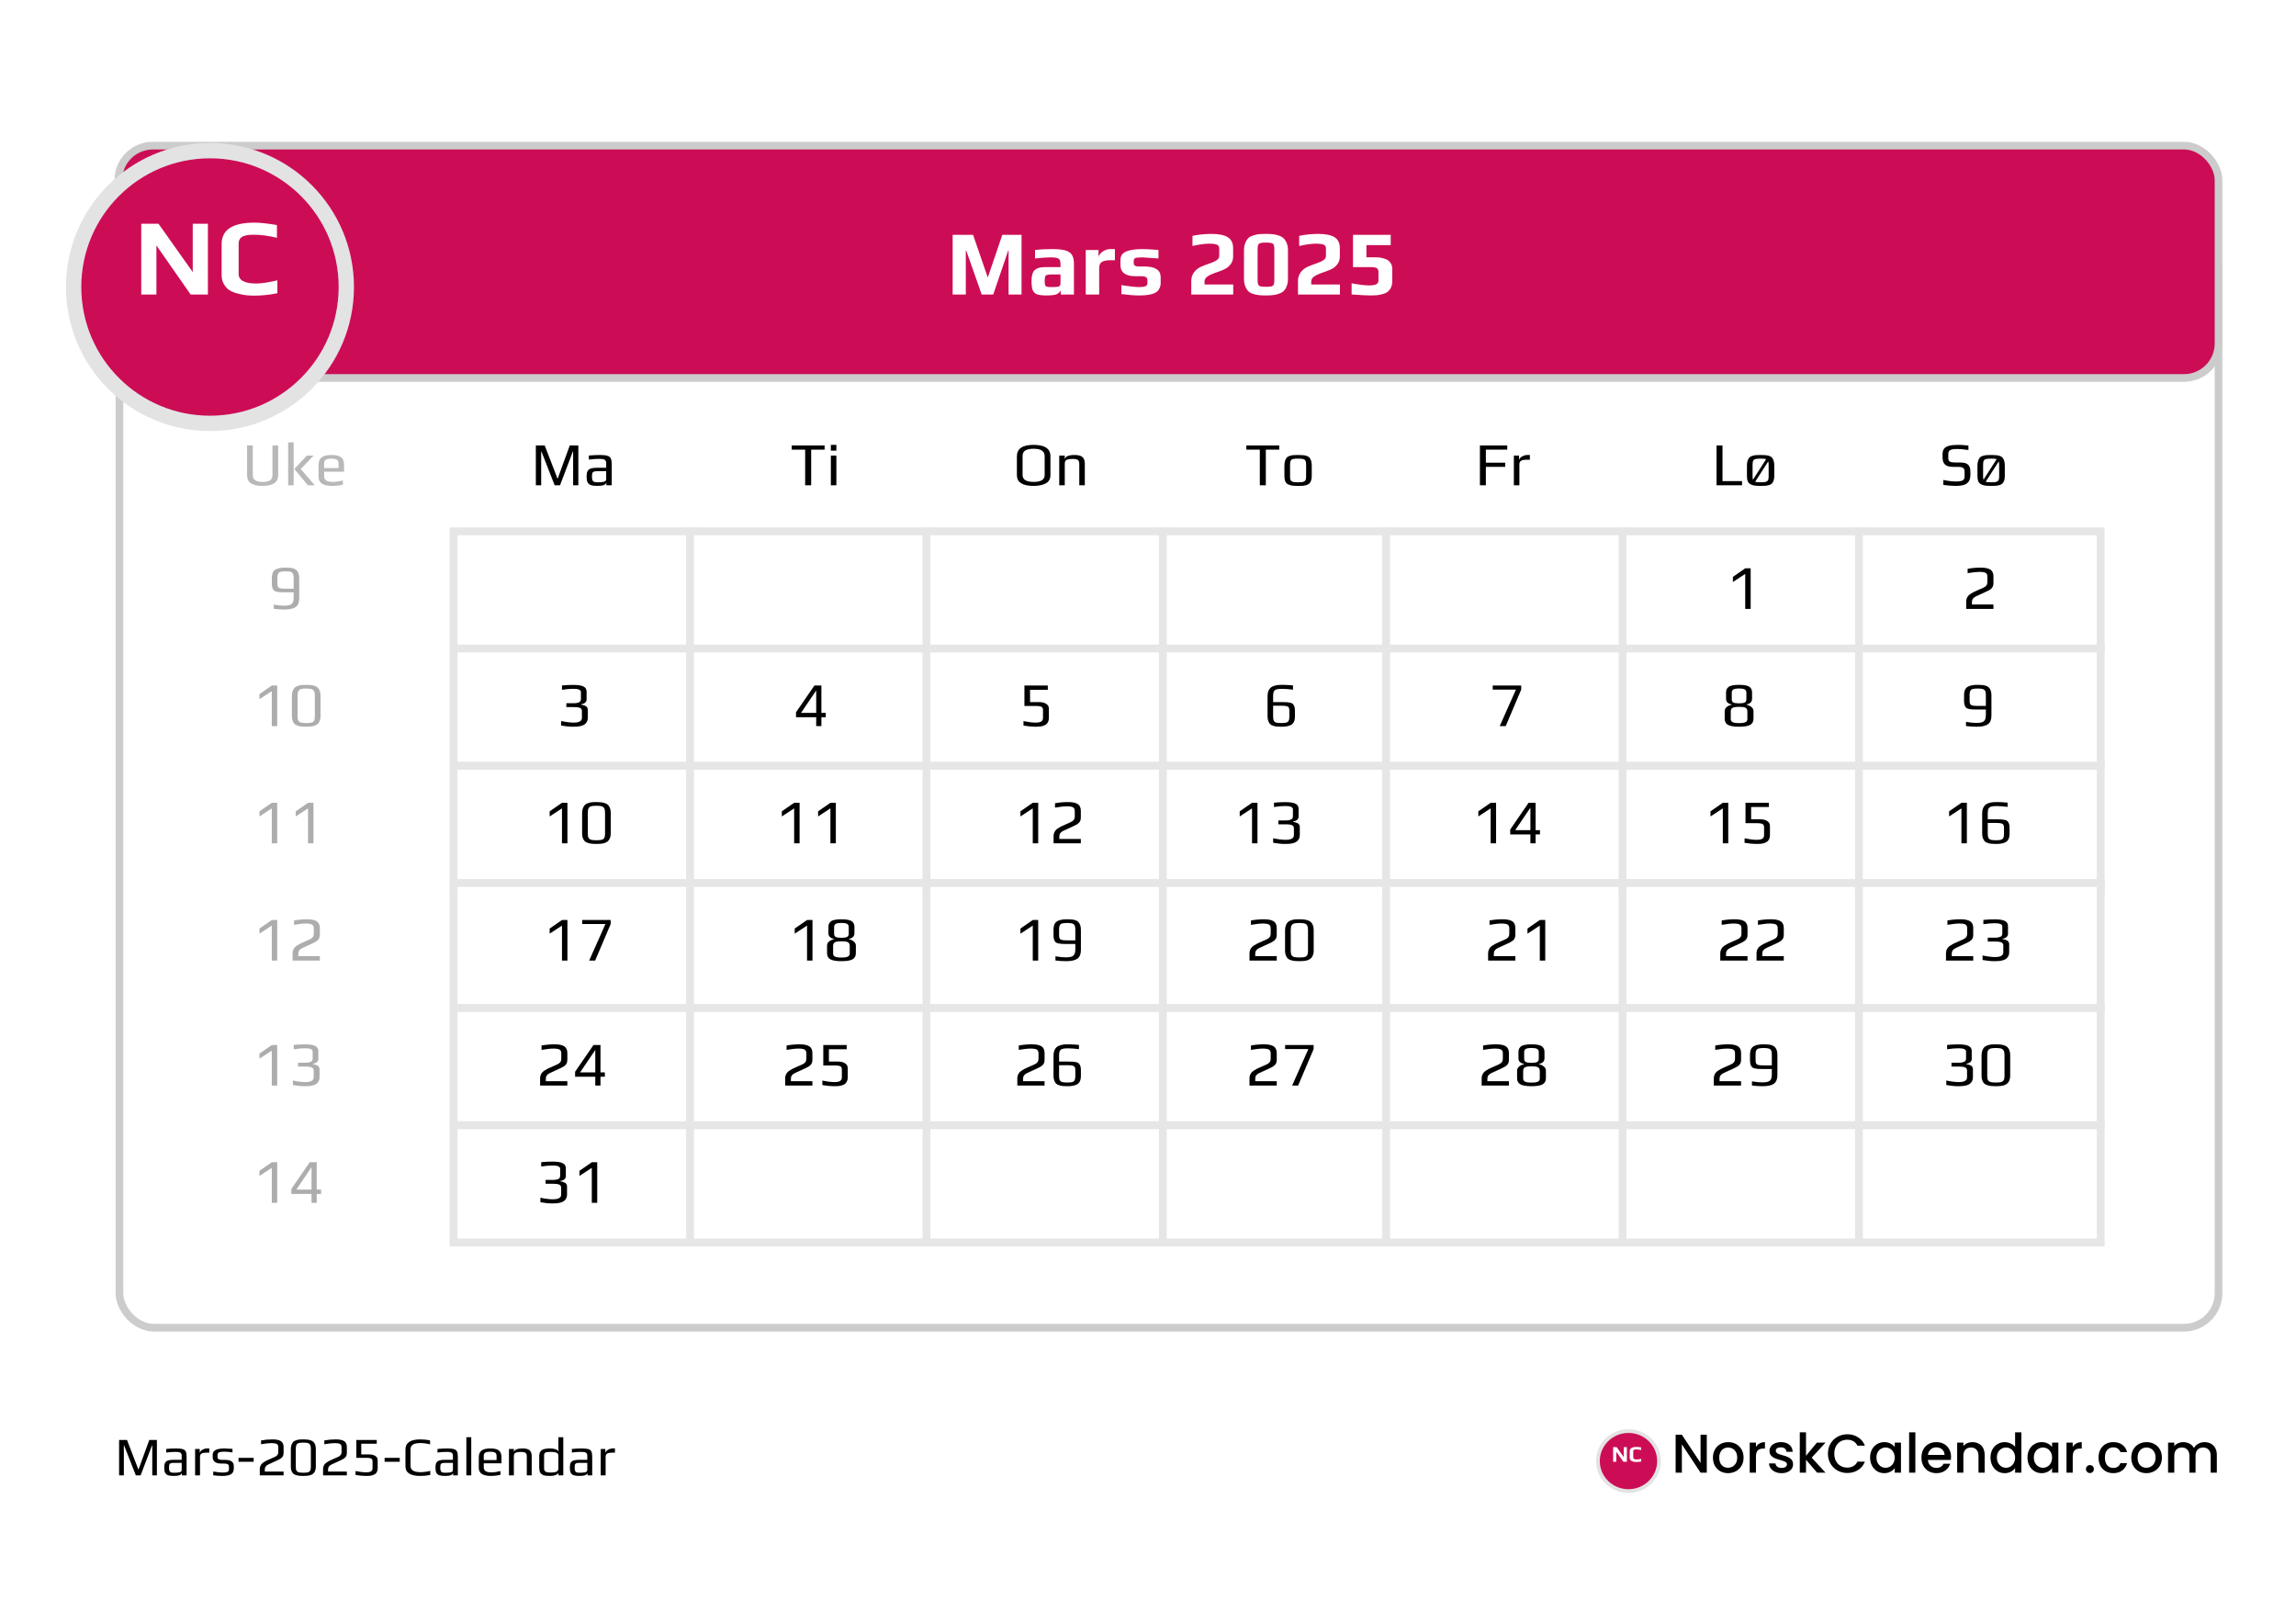 <svg width="842" height="595" viewBox="0 0 842 595" fill="none" xmlns="http://www.w3.org/2000/svg">
<g clip-path="url(#clip0_11_7196)">
<rect width="595" height="842" transform="matrix(0 -1 1 0 0 595)" fill="white"/>
<g filter="url(#filter0_d_11_7196)">
<rect x="42.396" y="72.243" width="772.604" height="404.757" rx="14.054" fill="white"/>
<rect x="43.802" y="73.649" width="769.793" height="401.946" rx="12.649" stroke="#CCCCCC" stroke-width="2.811"/>
</g>
<rect x="43.405" y="53.405" width="770.189" height="85.189" rx="12.649" fill="#CC0D56" stroke="#CCCCCC" stroke-width="2.811"/>
<g filter="url(#filter1_d_11_7196)">
<circle cx="77" cy="94" r="50" fill="#CC0D56"/>
<circle cx="77" cy="94" r="50" stroke="#E3E3E3" stroke-width="5.622"/>
</g>
<path d="M51.8 82.04H58.12L70.68 99.76V82.04H76.24V108H69.92L57.36 90V108H51.8V82.04ZM93.319 108.4C92.146 108.4 91.092 108.347 90.159 108.24C89.252 108.133 88.252 107.933 87.159 107.64C85.932 107.32 84.919 106.907 84.119 106.4C83.319 105.867 82.652 105.133 82.119 104.2C81.559 103.267 81.279 102.16 81.279 100.88V89.48C81.279 84.253 85.292 81.64 93.319 81.64C95.372 81.64 98.119 81.933 101.559 82.52V87.2C98.466 86.453 95.746 86.08 93.399 86.08C92.412 86.08 91.639 86.107 91.079 86.16C90.546 86.213 89.986 86.347 89.399 86.56C88.146 86.987 87.519 87.933 87.519 89.4V100.44C87.519 102.787 89.666 103.96 93.959 103.96C95.799 103.96 98.386 103.573 101.719 102.8V107.52C98.866 108.107 96.066 108.4 93.319 108.4Z" fill="white"/>
<path d="M349.361 86.109H356.849L362.246 101.76L367.575 86.109H374.625V108H369.869V91.81H369.768L364.236 108H360.02L354.319 91.81H354.184V108H349.361V86.109ZM383.754 108.337C382.225 108.337 381.078 108.202 380.314 107.933C379.572 107.64 379.043 107.134 378.729 106.415C378.436 105.673 378.29 104.571 378.29 103.109C378.29 101.805 378.448 100.782 378.762 100.04C379.1 99.298 379.628 98.769 380.348 98.454C381.09 98.117 382.102 97.948 383.383 97.948H388.915V96.835C388.915 96.138 388.814 95.621 388.611 95.284C388.432 94.947 388.083 94.71 387.566 94.576C387.071 94.441 386.318 94.373 385.306 94.373C383.912 94.373 382 94.508 379.572 94.778V91.675C381.348 91.45 383.428 91.338 385.812 91.338C387.903 91.338 389.511 91.495 390.635 91.81C391.782 92.124 392.603 92.664 393.097 93.429C393.592 94.193 393.84 95.306 393.84 96.768V108H389.016V106.516C388.634 107.168 388.117 107.629 387.465 107.899C386.812 108.191 385.576 108.337 383.754 108.337ZM385.677 105.268C386.666 105.268 387.375 105.234 387.802 105.167C388.117 105.122 388.33 105.054 388.443 104.964C388.578 104.874 388.69 104.728 388.78 104.526C388.87 104.368 388.915 104.132 388.915 103.818V100.647H385.542C384.777 100.647 384.238 100.703 383.923 100.816C383.608 100.906 383.395 101.108 383.282 101.423C383.17 101.715 383.113 102.243 383.113 103.008C383.113 103.75 383.17 104.267 383.282 104.56C383.395 104.852 383.608 105.043 383.923 105.133C384.26 105.223 384.845 105.268 385.677 105.268ZM398.172 91.675H402.861V94.542C402.861 94.025 403.074 93.519 403.502 93.024C403.929 92.529 404.468 92.124 405.121 91.81C405.795 91.495 406.458 91.338 407.111 91.338H408.865V95.419H407.178C405.784 95.419 404.75 95.632 404.075 96.06C403.423 96.487 403.097 97.195 403.097 98.185V108H398.172V91.675ZM417.684 108.337C415.93 108.337 413.782 108.169 411.241 107.831V104.56C414.367 105.032 416.537 105.268 417.751 105.268C418.785 105.268 419.55 105.167 420.045 104.964C420.539 104.762 420.787 104.391 420.787 103.851V102.839C420.787 102.277 420.629 101.884 420.314 101.659C420 101.411 419.381 101.288 418.459 101.288H416.334C414.603 101.288 413.265 100.95 412.321 100.276C411.376 99.579 410.904 98.567 410.904 97.24V95.25C410.904 93.834 411.578 92.833 412.928 92.248C414.277 91.641 416.312 91.338 419.033 91.338C420.112 91.338 422.046 91.439 424.834 91.641V94.778C421.326 94.508 419.348 94.373 418.898 94.373C417.571 94.373 416.705 94.463 416.301 94.643C415.941 94.845 415.761 95.216 415.761 95.756V96.633C415.761 96.925 415.907 97.184 416.199 97.409C416.492 97.611 416.919 97.712 417.481 97.712H419.64C423.642 97.712 425.644 99.017 425.644 101.625V103.683C425.644 104.47 425.498 105.155 425.205 105.74C424.913 106.325 424.531 106.786 424.058 107.123C423.609 107.438 423.024 107.685 422.305 107.865C421.607 108.045 420.877 108.169 420.112 108.236C419.415 108.304 418.605 108.337 417.684 108.337ZM436.871 103.008C436.871 101.794 437.208 100.737 437.883 99.837C438.558 98.938 439.434 98.252 440.514 97.78C441.368 97.398 442.369 97.015 443.516 96.633C444.663 96.251 445.551 95.846 446.18 95.419C446.81 94.992 447.125 94.486 447.125 93.901V91.101C447.125 90.404 446.844 89.943 446.282 89.719C445.674 89.471 444.73 89.347 443.448 89.347C441.897 89.347 439.85 89.629 437.31 90.191V86.48C439.558 86.008 441.908 85.772 444.359 85.772C447.012 85.772 448.98 86.177 450.262 86.986C451.566 87.796 452.218 89.145 452.218 91.034V94.07C452.218 95.216 451.87 96.217 451.172 97.072C450.498 97.904 449.621 98.533 448.542 98.96C447.53 99.388 446.495 99.77 445.438 100.107C444.292 100.512 443.381 100.962 442.706 101.456C442.054 101.951 441.728 102.536 441.728 103.21V104.323H452.252V108H436.871V103.008ZM464.228 108.337C463.239 108.337 462.43 108.304 461.8 108.236C461.17 108.169 460.484 108.034 459.742 107.831C458.978 107.606 458.359 107.292 457.887 106.887C457.415 106.46 457.022 105.853 456.707 105.066C456.369 104.301 456.201 103.379 456.201 102.3V91.81C456.201 90.775 456.358 89.865 456.673 89.078C456.988 88.291 457.393 87.672 457.887 87.222C458.315 86.84 458.899 86.537 459.641 86.312C460.383 86.064 461.125 85.907 461.867 85.84C462.722 85.795 463.509 85.772 464.228 85.772C465.24 85.772 466.05 85.806 466.657 85.873C467.264 85.918 467.939 86.053 468.681 86.278C469.49 86.525 470.131 86.852 470.603 87.256C471.076 87.661 471.48 88.246 471.818 89.01C472.155 89.775 472.324 90.708 472.324 91.81V102.3C472.324 103.334 472.155 104.245 471.818 105.032C471.503 105.819 471.098 106.426 470.603 106.853C470.154 107.235 469.535 107.55 468.748 107.798C467.984 108.045 467.253 108.191 466.556 108.236C465.926 108.304 465.15 108.337 464.228 108.337ZM464.296 105.167C465.24 105.167 465.915 105.11 466.32 104.998C466.724 104.863 466.994 104.627 467.129 104.29C467.264 103.952 467.332 103.402 467.332 102.637V91.472C467.332 90.708 467.264 90.157 467.129 89.82C466.994 89.482 466.724 89.257 466.32 89.145C465.915 89.01 465.24 88.943 464.296 88.943C463.329 88.943 462.632 89.01 462.205 89.145C461.8 89.257 461.53 89.482 461.395 89.82C461.26 90.157 461.193 90.708 461.193 91.472V102.637C461.193 103.402 461.26 103.952 461.395 104.29C461.53 104.627 461.8 104.863 462.205 104.998C462.632 105.11 463.329 105.167 464.296 105.167ZM476.003 103.008C476.003 101.794 476.34 100.737 477.015 99.837C477.689 98.938 478.566 98.252 479.646 97.78C480.5 97.398 481.501 97.015 482.648 96.633C483.794 96.251 484.683 95.846 485.312 95.419C485.942 94.992 486.257 94.486 486.257 93.901V91.101C486.257 90.404 485.976 89.943 485.413 89.719C484.806 89.471 483.862 89.347 482.58 89.347C481.029 89.347 478.982 89.629 476.441 90.191V86.48C478.69 86.008 481.04 85.772 483.491 85.772C486.144 85.772 488.112 86.177 489.393 86.986C490.698 87.796 491.35 89.145 491.35 91.034V94.07C491.35 95.216 491.001 96.217 490.304 97.072C489.63 97.904 488.753 98.533 487.673 98.96C486.661 99.388 485.627 99.77 484.57 100.107C483.423 100.512 482.513 100.962 481.838 101.456C481.186 101.951 480.86 102.536 480.86 103.21V104.323H491.384V108H476.003V103.008ZM502.652 108.337C501.1 108.337 498.773 108.214 495.67 107.966V103.885C498.458 104.402 500.561 104.661 501.977 104.661C503.214 104.661 504.114 104.526 504.676 104.256C505.238 103.964 505.519 103.514 505.519 102.907V99.635C505.519 99.028 505.317 98.601 504.912 98.353C504.507 98.084 503.844 97.948 502.922 97.948H496.176V86.109H510.005V89.887H501.1V94.34H504.541C505.845 94.34 507.115 94.587 508.352 95.082C509.027 95.374 509.566 95.824 509.971 96.431C510.376 97.038 510.578 97.746 510.578 98.556V103.143C510.578 104.02 510.41 104.807 510.072 105.504C509.735 106.179 509.308 106.696 508.791 107.056C508.341 107.393 507.734 107.663 506.969 107.865C506.227 108.067 505.508 108.202 504.811 108.27C504.001 108.315 503.282 108.337 502.652 108.337Z" fill="white"/>
<path d="M196.509 163.352H199.769L204.446 175.495L204.514 175.517L208.944 163.352H212.092V177.946H210.18V165.601H210.068L205.368 177.946H203.412L198.577 165.601H198.465V177.946H196.509V163.352ZM219.092 178.171C218.058 178.171 217.256 178.073 216.686 177.878C216.132 177.684 215.727 177.339 215.472 176.844C215.232 176.349 215.112 175.637 215.112 174.708C215.112 173.883 215.225 173.246 215.45 172.797C215.689 172.332 216.087 172.002 216.641 171.807C217.211 171.612 218.013 171.515 219.047 171.515H222.308V169.783C222.308 169.379 222.225 169.071 222.061 168.861C221.911 168.637 221.648 168.479 221.274 168.389C220.914 168.299 220.382 168.254 219.677 168.254C218.553 168.254 217.308 168.344 215.944 168.524V167.04C217.428 166.905 218.77 166.838 219.969 166.838C221.229 166.838 222.158 166.935 222.758 167.13C223.357 167.31 223.77 167.632 223.994 168.097C224.219 168.562 224.332 169.281 224.332 170.256V177.946H222.375V176.912C222.21 177.751 221.116 178.171 219.092 178.171ZM219.43 176.844C220.164 176.844 220.786 176.792 221.296 176.687C221.971 176.552 222.308 176.237 222.308 175.742V172.774H219.182C218.538 172.774 218.073 172.827 217.788 172.931C217.503 173.021 217.316 173.201 217.226 173.471C217.136 173.741 217.091 174.176 217.091 174.775C217.091 175.315 217.143 175.735 217.248 176.035C217.353 176.319 217.541 176.529 217.811 176.664C218.08 176.784 218.485 176.844 219.025 176.844H219.43Z" fill="black"/>
<path d="M96.302 178.171C95.507 178.171 94.81 178.118 94.21 178.013C93.626 177.908 93.049 177.729 92.479 177.474C91.879 177.204 91.415 176.792 91.085 176.237C90.77 175.682 90.612 175.008 90.612 174.213V163.352H92.704V174.191C92.704 175.105 93.011 175.757 93.626 176.147C94.24 176.522 95.147 176.709 96.347 176.709C97.546 176.709 98.438 176.522 99.022 176.147C99.622 175.757 99.922 175.105 99.922 174.191V163.352H102.013V174.213C102.013 176.852 100.109 178.171 96.302 178.171ZM105.674 162.205H107.697V177.946H105.674V162.205ZM107.945 171.987L112.532 167.062H115.005L110.283 171.987L115.433 177.946H112.914L107.945 171.987ZM121.811 178.171C118.483 178.171 116.819 177.061 116.819 174.843V170.548C116.819 169.229 117.194 168.284 117.944 167.715C118.708 167.13 119.938 166.838 121.632 166.838C123.236 166.838 124.39 167.115 125.095 167.67C125.814 168.224 126.174 169.184 126.174 170.548V172.954H118.866V174.595C118.866 175.345 119.128 175.885 119.653 176.214C120.177 176.544 120.987 176.709 122.081 176.709C123.116 176.709 124.337 176.529 125.747 176.17V177.721C124.367 178.021 123.056 178.171 121.811 178.171ZM124.15 171.627V169.918C124.15 169.259 123.948 168.809 123.543 168.569C123.153 168.314 122.479 168.187 121.519 168.187C120.59 168.187 119.915 168.314 119.495 168.569C119.076 168.809 118.866 169.259 118.866 169.918V171.627H124.15Z" fill="#ADADAD" fill-opacity="0.867"/>
<path d="M295.274 164.881H290.327V163.352H302.402V164.881H297.478V177.946H295.274V164.881ZM304.695 163.127H306.719V165.241H304.695V163.127ZM304.695 167.062H306.719V177.946H304.695V167.062Z" fill="black"/>
<path d="M379.034 178.171C374.956 178.171 372.918 176.852 372.918 174.213V167.31C372.918 164.522 374.956 163.127 379.034 163.127C383.156 163.127 385.218 164.514 385.218 167.287V174.213C385.218 175.622 384.648 176.634 383.509 177.249C382.369 177.864 380.878 178.171 379.034 178.171ZM379.079 176.709C381.762 176.709 383.104 175.87 383.104 174.191V167.242C383.104 165.443 381.755 164.544 379.056 164.544C377.752 164.544 376.748 164.746 376.043 165.151C375.354 165.556 375.009 166.253 375.009 167.242V174.191C375.009 175.87 376.366 176.709 379.079 176.709ZM388.449 167.062H390.473V168.389C390.683 167.355 391.875 166.838 394.048 166.838C395.443 166.838 396.417 167.092 396.972 167.602C397.541 168.097 397.826 168.884 397.826 169.963V177.946H395.802V170.076C395.802 169.791 395.78 169.558 395.735 169.379C395.69 169.199 395.6 169.019 395.465 168.839C395.165 168.464 394.498 168.277 393.464 168.277C392.669 168.277 392.055 168.337 391.62 168.457C391.2 168.562 390.9 168.741 390.72 168.996C390.555 169.251 390.473 169.611 390.473 170.076V177.946H388.449V167.062Z" fill="black"/>
<path d="M462.008 164.881H457.061V163.352H469.136V164.881H464.211V177.946H462.008V164.881ZM476.038 178.171C475.079 178.171 474.359 178.133 473.88 178.058C473.4 177.998 472.92 177.856 472.441 177.631C471.946 177.406 471.586 177.046 471.361 176.552C471.136 176.042 471.024 175.36 471.024 174.506V170.728C471.024 170.053 471.106 169.461 471.271 168.951C471.436 168.442 471.654 168.044 471.923 167.76C472.148 167.505 472.486 167.31 472.935 167.175C473.4 167.025 473.872 166.928 474.352 166.883C474.892 166.853 475.454 166.838 476.038 166.838C476.818 166.838 477.403 166.86 477.792 166.905C478.197 166.935 478.624 167.01 479.074 167.13C479.539 167.265 479.899 167.467 480.153 167.737C480.408 168.007 480.626 168.397 480.806 168.906C480.97 169.431 481.053 170.038 481.053 170.728V174.506C481.053 175.78 480.761 176.709 480.176 177.294C479.936 177.534 479.591 177.721 479.142 177.856C478.692 177.991 478.227 178.081 477.747 178.126C477.178 178.156 476.608 178.171 476.038 178.171ZM476.038 176.844C476.668 176.844 477.125 176.829 477.41 176.799C477.695 176.769 477.972 176.687 478.242 176.552C478.512 176.432 478.699 176.237 478.804 175.967C478.924 175.682 478.984 175.293 478.984 174.798V170.39C478.984 169.716 478.902 169.229 478.737 168.929C478.572 168.614 478.287 168.412 477.882 168.322C477.492 168.217 476.878 168.164 476.038 168.164C475.199 168.164 474.577 168.217 474.172 168.322C473.782 168.412 473.505 168.614 473.34 168.929C473.175 169.229 473.093 169.716 473.093 170.39V174.798C473.093 175.293 473.145 175.682 473.25 175.967C473.37 176.237 473.565 176.432 473.835 176.552C474.105 176.687 474.382 176.769 474.667 176.799C474.952 176.829 475.409 176.844 476.038 176.844Z" fill="black"/>
<path d="M542.723 163.352H552.752V164.881H544.904V169.648H552.01V171.178H544.904V177.946H542.723V163.352ZM555.171 167.062H557.082V168.839C557.082 168.494 557.232 168.172 557.532 167.872C557.832 167.557 558.214 167.31 558.679 167.13C559.143 166.935 559.601 166.838 560.05 166.838H561.04V168.569H559.915C558.956 168.569 558.259 168.697 557.824 168.951C557.404 169.191 557.195 169.633 557.195 170.278V177.946H555.171V167.062Z" fill="black"/>
<path d="M629.502 163.352H631.683V176.417H638.856V177.946H629.502V163.352ZM645.659 178.171C644.7 178.171 643.98 178.133 643.5 178.058C643.021 177.998 642.541 177.856 642.061 177.631C641.567 177.406 641.207 177.046 640.982 176.552C640.757 176.042 640.645 175.36 640.645 174.506V170.728C640.645 170.053 640.727 169.461 640.892 168.951C641.057 168.442 641.274 168.044 641.544 167.76C641.769 167.505 642.106 167.31 642.556 167.175C643.021 167.025 643.493 166.928 643.973 166.883C644.512 166.853 645.075 166.838 645.659 166.838C646.439 166.838 647.023 166.86 647.413 166.905C647.818 166.935 648.245 167.01 648.695 167.13C649.16 167.265 649.519 167.467 649.774 167.737C650.029 168.007 650.246 168.397 650.426 168.906C650.591 169.431 650.674 170.038 650.674 170.728V174.506C650.674 175.78 650.381 176.709 649.797 177.294C649.557 177.534 649.212 177.721 648.762 177.856C648.313 177.991 647.848 178.081 647.368 178.126C646.799 178.156 646.229 178.171 645.659 178.171ZM647.683 168.367C647.323 168.232 646.649 168.164 645.659 168.164C644.82 168.164 644.198 168.217 643.793 168.322C643.403 168.412 643.126 168.614 642.961 168.929C642.796 169.229 642.713 169.716 642.713 170.39V174.798C642.713 175.293 642.766 175.652 642.871 175.877L647.683 168.367ZM645.659 176.844C646.289 176.844 646.746 176.829 647.031 176.799C647.316 176.769 647.593 176.687 647.863 176.552C648.133 176.432 648.32 176.237 648.425 175.967C648.545 175.682 648.605 175.293 648.605 174.798V170.39C648.605 169.911 648.552 169.514 648.448 169.199L643.658 176.664C644.048 176.784 644.715 176.844 645.659 176.844Z" fill="black"/>
<path d="M717.125 178.171C715.881 178.171 714.397 178.051 712.673 177.811V175.99C714.412 176.364 715.941 176.552 717.26 176.552C718.37 176.552 719.179 176.432 719.689 176.192C720.199 175.937 720.453 175.472 720.453 174.798V172.909C720.453 172.279 720.274 171.837 719.914 171.582C719.554 171.327 718.924 171.2 718.025 171.2H716.316C714.892 171.2 713.88 170.915 713.28 170.346C712.681 169.776 712.381 168.891 712.381 167.692V166.523C712.381 165.728 712.553 165.084 712.898 164.589C713.258 164.094 713.85 163.727 714.674 163.487C715.514 163.247 716.661 163.127 718.115 163.127C719.089 163.127 720.341 163.21 721.87 163.375V165.016C720.161 164.761 718.857 164.634 717.957 164.634C716.563 164.634 715.641 164.769 715.192 165.039C714.727 165.324 714.495 165.796 714.495 166.455V168.119C714.495 168.629 714.674 169.004 715.034 169.244C715.409 169.469 716.046 169.581 716.946 169.581H718.7C719.704 169.581 720.483 169.701 721.038 169.941C721.608 170.181 722.005 170.548 722.23 171.043C722.47 171.522 722.59 172.174 722.59 172.999V174.056C722.59 175.09 722.395 175.907 722.005 176.507C721.63 177.106 721.046 177.534 720.251 177.789C719.457 178.043 718.415 178.171 717.125 178.171ZM730.198 178.171C729.238 178.171 728.519 178.133 728.039 178.058C727.559 177.998 727.08 177.856 726.6 177.631C726.105 177.406 725.745 177.046 725.52 176.552C725.296 176.042 725.183 175.36 725.183 174.506V170.728C725.183 170.053 725.266 169.461 725.431 168.951C725.595 168.442 725.813 168.044 726.083 167.76C726.307 167.505 726.645 167.31 727.095 167.175C727.559 167.025 728.031 166.928 728.511 166.883C729.051 166.853 729.613 166.838 730.198 166.838C730.977 166.838 731.562 166.86 731.952 166.905C732.356 166.935 732.784 167.01 733.233 167.13C733.698 167.265 734.058 167.467 734.313 167.737C734.568 168.007 734.785 168.397 734.965 168.906C735.13 169.431 735.212 170.038 735.212 170.728V174.506C735.212 175.78 734.92 176.709 734.335 177.294C734.095 177.534 733.751 177.721 733.301 177.856C732.851 177.991 732.386 178.081 731.907 178.126C731.337 178.156 730.767 178.171 730.198 178.171ZM732.221 168.367C731.862 168.232 731.187 168.164 730.198 168.164C729.358 168.164 728.736 168.217 728.331 168.322C727.942 168.412 727.664 168.614 727.499 168.929C727.334 169.229 727.252 169.716 727.252 170.39V174.798C727.252 175.293 727.304 175.652 727.409 175.877L732.221 168.367ZM730.198 176.844C730.827 176.844 731.285 176.829 731.569 176.799C731.854 176.769 732.131 176.687 732.401 176.552C732.671 176.432 732.859 176.237 732.963 175.967C733.083 175.682 733.143 175.293 733.143 174.798V170.39C733.143 169.911 733.091 169.514 732.986 169.199L728.196 176.664C728.586 176.784 729.253 176.844 730.198 176.844Z" fill="black"/>
<rect x="166.353" y="194.833" width="88.65" height="42.983" fill="white" stroke="#E6E6E6" stroke-width="2.865"/>
<rect x="166.353" y="237.816" width="88.65" height="42.983" fill="white" stroke="#E6E6E6" stroke-width="2.865"/>
<rect x="166.353" y="280.799" width="88.65" height="45.849" fill="white" stroke="#E6E6E6" stroke-width="2.865"/>
<rect x="166.353" y="323.782" width="88.65" height="45.849" fill="white" stroke="#E6E6E6" stroke-width="2.865"/>
<rect x="166.353" y="369.631" width="88.65" height="42.983" fill="white" stroke="#E6E6E6" stroke-width="2.865"/>
<rect x="166.353" y="412.614" width="88.65" height="42.983" fill="white" stroke="#E6E6E6" stroke-width="2.865"/>
<rect x="253.051" y="194.833" width="88.65" height="42.983" fill="white" stroke="#E6E6E6" stroke-width="2.865"/>
<rect x="253.051" y="237.816" width="88.65" height="42.983" fill="white" stroke="#E6E6E6" stroke-width="2.865"/>
<rect x="253.051" y="280.799" width="88.65" height="45.849" fill="white" stroke="#E6E6E6" stroke-width="2.865"/>
<rect x="253.051" y="323.782" width="88.65" height="45.849" fill="white" stroke="#E6E6E6" stroke-width="2.865"/>
<rect x="253.051" y="369.631" width="88.65" height="42.983" fill="white" stroke="#E6E6E6" stroke-width="2.865"/>
<rect x="253.051" y="412.614" width="88.65" height="42.983" fill="white" stroke="#E6E6E6" stroke-width="2.865"/>
<rect x="339.75" y="194.833" width="88.65" height="42.983" fill="white" stroke="#E6E6E6" stroke-width="2.865"/>
<rect x="339.75" y="237.816" width="88.65" height="42.983" fill="white" stroke="#E6E6E6" stroke-width="2.865"/>
<rect x="339.75" y="280.799" width="88.65" height="45.849" fill="white" stroke="#E6E6E6" stroke-width="2.865"/>
<rect x="339.75" y="323.782" width="88.65" height="45.849" fill="white" stroke="#E6E6E6" stroke-width="2.865"/>
<rect x="339.75" y="369.631" width="88.65" height="42.983" fill="white" stroke="#E6E6E6" stroke-width="2.865"/>
<rect x="339.75" y="412.614" width="88.65" height="42.983" fill="white" stroke="#E6E6E6" stroke-width="2.865"/>
<rect x="426.449" y="194.833" width="83.833" height="42.983" fill="white" stroke="#E6E6E6" stroke-width="2.865"/>
<rect x="426.449" y="237.816" width="83.833" height="42.983" fill="white" stroke="#E6E6E6" stroke-width="2.865"/>
<rect x="426.449" y="280.799" width="83.833" height="45.849" fill="white" stroke="#E6E6E6" stroke-width="2.865"/>
<rect x="426.449" y="323.782" width="83.833" height="45.849" fill="white" stroke="#E6E6E6" stroke-width="2.865"/>
<rect x="426.449" y="369.631" width="83.833" height="42.983" fill="white" stroke="#E6E6E6" stroke-width="2.865"/>
<rect x="426.449" y="412.614" width="83.833" height="42.983" fill="white" stroke="#E6E6E6" stroke-width="2.865"/>
<rect x="508.33" y="194.833" width="88.65" height="42.983" fill="white" stroke="#E6E6E6" stroke-width="2.865"/>
<rect x="508.33" y="237.816" width="88.65" height="42.983" fill="white" stroke="#E6E6E6" stroke-width="2.865"/>
<rect x="508.33" y="280.799" width="88.65" height="45.849" fill="white" stroke="#E6E6E6" stroke-width="2.865"/>
<rect x="508.33" y="323.782" width="88.65" height="45.849" fill="white" stroke="#E6E6E6" stroke-width="2.865"/>
<rect x="508.33" y="369.631" width="88.65" height="42.983" fill="white" stroke="#E6E6E6" stroke-width="2.865"/>
<rect x="508.33" y="412.614" width="88.65" height="42.983" fill="white" stroke="#E6E6E6" stroke-width="2.865"/>
<rect x="595.029" y="194.833" width="88.65" height="42.983" fill="white" stroke="#E6E6E6" stroke-width="2.865"/>
<rect x="595.029" y="237.816" width="88.65" height="42.983" fill="white" stroke="#E6E6E6" stroke-width="2.865"/>
<rect x="595.029" y="280.799" width="88.65" height="45.849" fill="white" stroke="#E6E6E6" stroke-width="2.865"/>
<rect x="595.029" y="323.782" width="88.65" height="45.849" fill="white" stroke="#E6E6E6" stroke-width="2.865"/>
<rect x="595.029" y="369.631" width="88.65" height="42.983" fill="white" stroke="#E6E6E6" stroke-width="2.865"/>
<rect x="595.029" y="412.614" width="88.65" height="42.983" fill="white" stroke="#E6E6E6" stroke-width="2.865"/>
<rect x="681.728" y="194.833" width="88.65" height="42.983" fill="white" stroke="#E6E6E6" stroke-width="2.865"/>
<rect x="681.728" y="237.816" width="88.65" height="42.983" fill="white" stroke="#E6E6E6" stroke-width="2.865"/>
<rect x="681.728" y="280.799" width="88.65" height="45.849" fill="white" stroke="#E6E6E6" stroke-width="2.865"/>
<rect x="681.728" y="323.782" width="88.65" height="45.849" fill="white" stroke="#E6E6E6" stroke-width="2.865"/>
<rect x="681.728" y="369.631" width="88.65" height="42.983" fill="white" stroke="#E6E6E6" stroke-width="2.865"/>
<rect x="681.728" y="412.614" width="88.65" height="42.983" fill="white" stroke="#E6E6E6" stroke-width="2.865"/>
<path d="M104.275 223.495C103.037 223.495 101.746 223.411 100.401 223.243V221.707C101.868 221.967 103.136 222.097 104.206 222.097C105.108 222.097 105.803 222.012 106.292 221.844C106.796 221.661 107.155 221.355 107.369 220.928C107.583 220.5 107.69 219.904 107.69 219.14V217.191H104.321C103.557 217.191 102.984 217.176 102.602 217.145C102.219 217.115 101.815 217.054 101.387 216.962C100.959 216.87 100.638 216.718 100.424 216.504C100.225 216.29 100.05 215.984 99.897 215.587C99.759 215.189 99.691 214.708 99.691 214.143V211.942C99.691 210.292 100.21 209.222 101.249 208.733C101.753 208.504 102.258 208.351 102.762 208.275C103.266 208.183 103.923 208.137 104.733 208.137C105.406 208.137 105.948 208.16 106.361 208.206C106.773 208.237 107.201 208.321 107.644 208.458C108.118 208.611 108.492 208.825 108.767 209.1C109.043 209.36 109.272 209.726 109.455 210.2C109.638 210.674 109.73 211.255 109.73 211.942V219.461C109.73 220.912 109.302 221.951 108.447 222.578C107.591 223.189 106.2 223.495 104.275 223.495ZM107.69 215.862V211.828C107.69 211.155 107.598 210.659 107.415 210.338C107.232 210.001 106.934 209.78 106.521 209.673C106.109 209.551 105.497 209.49 104.687 209.49C103.877 209.49 103.266 209.551 102.854 209.673C102.456 209.78 102.166 210.001 101.983 210.338C101.815 210.659 101.73 211.155 101.73 211.828V214.074C101.73 214.578 101.807 214.96 101.96 215.22C102.113 215.465 102.395 215.633 102.808 215.724C103.22 215.816 103.855 215.862 104.71 215.862H107.69Z" fill="#ADADAD"/>
<path d="M99.666 253.435L95.15 256.392V254.513L99.689 251.372H101.66V266.249H99.666V253.435ZM112.275 266.478C111.602 266.478 111.052 266.455 110.624 266.409C110.212 266.363 109.769 266.272 109.295 266.134C108.791 265.997 108.386 265.798 108.08 265.538C107.79 265.263 107.545 264.881 107.347 264.392C107.148 263.934 107.049 263.361 107.049 262.673V255.155C107.049 254.467 107.148 253.863 107.347 253.344C107.545 252.824 107.805 252.412 108.126 252.106C108.416 251.846 108.798 251.64 109.272 251.487C109.761 251.319 110.25 251.212 110.739 251.166C111.289 251.136 111.801 251.12 112.275 251.12C112.947 251.12 113.49 251.143 113.902 251.189C114.33 251.235 114.781 251.327 115.255 251.464C115.759 251.617 116.164 251.831 116.469 252.106C116.79 252.381 117.05 252.771 117.249 253.275C117.447 253.779 117.547 254.398 117.547 255.132V262.673C117.547 263.299 117.447 263.857 117.249 264.346C117.05 264.835 116.79 265.217 116.469 265.492C116.164 265.752 115.774 265.966 115.3 266.134C114.827 266.287 114.345 266.379 113.856 266.409C113.428 266.455 112.901 266.478 112.275 266.478ZM112.321 265.126C113.13 265.126 113.757 265.072 114.2 264.965C114.643 264.843 114.964 264.614 115.163 264.277C115.361 263.941 115.461 263.445 115.461 262.788V254.994C115.461 254.276 115.354 253.741 115.14 253.39C114.941 253.023 114.62 252.778 114.177 252.656C113.749 252.534 113.123 252.473 112.298 252.473C111.457 252.473 110.815 252.534 110.372 252.656C109.944 252.778 109.631 253.023 109.432 253.39C109.234 253.741 109.134 254.276 109.134 254.994V262.788C109.134 263.445 109.234 263.941 109.432 264.277C109.646 264.614 109.975 264.843 110.418 264.965C110.861 265.072 111.495 265.126 112.321 265.126Z" fill="#ADADAD"/>
<path d="M99.666 296.419L95.15 299.375V297.496L99.689 294.356H101.66V309.232H99.666V296.419ZM112.962 296.419L108.447 299.375V297.496L112.985 294.356H114.957V309.232H112.962V296.419Z" fill="#ADADAD"/>
<path d="M99.666 339.402L95.15 342.359V340.479L99.689 337.339H101.66V352.215H99.666V339.402ZM107.301 349.556C107.301 349.128 107.369 348.731 107.507 348.364C107.66 347.982 107.851 347.661 108.08 347.401C108.263 347.187 108.538 346.958 108.905 346.714C109.287 346.454 109.646 346.24 109.983 346.072C110.273 345.919 110.655 345.743 111.129 345.545L113.604 344.444C114.582 344.017 115.071 343.352 115.071 342.45V340.41C115.071 339.707 114.857 339.241 114.429 339.012C114.001 338.768 113.253 338.645 112.183 338.645C111.129 338.645 109.677 338.806 107.828 339.127V337.522C109.371 337.232 110.968 337.087 112.619 337.087C114.269 337.087 115.461 337.339 116.194 337.843C116.928 338.332 117.295 339.157 117.295 340.319V342.748C117.295 343.298 117.203 343.757 117.019 344.124C116.836 344.475 116.538 344.796 116.126 345.086C115.728 345.361 115.14 345.675 114.361 346.026L110.922 347.608C109.914 348.066 109.409 348.739 109.409 349.625V350.61H117.295V352.215H107.301V349.556Z" fill="#ADADAD"/>
<path d="M99.666 385.25L95.15 388.207V386.328L99.689 383.187H101.66V398.064H99.666V385.25ZM111.747 398.293C110.464 398.293 109.02 398.148 107.415 397.857V396.207C109.234 396.589 110.754 396.78 111.977 396.78C114.009 396.78 115.025 396.207 115.025 395.061V392.517C115.025 391.89 114.689 391.478 114.017 391.279C113.696 391.202 113.405 391.157 113.146 391.141C112.901 391.111 112.58 391.095 112.183 391.095H109.318V389.674H111.793C112.191 389.674 112.512 389.667 112.756 389.651C113.001 389.621 113.283 389.56 113.604 389.468C113.94 389.392 114.2 389.246 114.383 389.033C114.567 388.819 114.659 388.544 114.659 388.207V385.548C114.659 384.769 113.742 384.379 111.908 384.379C110.685 384.379 109.287 384.502 107.713 384.746V383.165C109.027 383.027 110.418 382.958 111.885 382.958C113.581 382.958 114.811 383.149 115.575 383.531C116.355 383.898 116.744 384.532 116.744 385.434V388.299C116.744 388.773 116.553 389.17 116.171 389.491C115.789 389.797 115.3 389.995 114.704 390.087V390.179C115.071 390.24 115.369 390.309 115.598 390.385C115.843 390.446 116.103 390.545 116.378 390.683C116.913 390.958 117.18 391.439 117.18 392.127V395.107C117.18 395.626 117.065 396.092 116.836 396.505C116.607 396.918 116.317 397.239 115.965 397.468C115.659 397.682 115.255 397.857 114.75 397.995C114.246 398.117 113.749 398.201 113.26 398.247C112.68 398.278 112.175 398.293 111.747 398.293Z" fill="#ADADAD"/>
<path d="M99.666 428.234L95.15 431.19V429.311L99.689 426.171H101.66V441.047H99.666V428.234ZM114.246 437.792H106.842V435.981L113.581 426.171H116.148V436.21H117.753V437.792H116.148V441.047H114.246V437.792ZM114.246 436.21V427.981L108.676 436.21H114.246Z" fill="#ADADAD"/>
<path d="M210.125 266.478C208.841 266.478 207.397 266.333 205.793 266.042V264.392C207.611 264.774 209.132 264.965 210.354 264.965C212.387 264.965 213.403 264.392 213.403 263.246V260.702C213.403 260.075 213.067 259.663 212.394 259.464C212.073 259.387 211.783 259.342 211.523 259.326C211.279 259.296 210.958 259.28 210.561 259.28H207.695V257.859H210.171C210.568 257.859 210.889 257.852 211.134 257.836C211.378 257.806 211.661 257.745 211.982 257.653C212.318 257.577 212.578 257.431 212.761 257.218C212.944 257.004 213.036 256.729 213.036 256.392V253.733C213.036 252.954 212.119 252.564 210.285 252.564C209.063 252.564 207.665 252.687 206.091 252.931V251.35C207.405 251.212 208.796 251.143 210.263 251.143C211.959 251.143 213.189 251.334 213.953 251.716C214.732 252.083 215.122 252.717 215.122 253.619V256.484C215.122 256.958 214.931 257.355 214.549 257.676C214.167 257.982 213.678 258.18 213.082 258.272V258.364C213.449 258.425 213.747 258.493 213.976 258.57C214.22 258.631 214.48 258.73 214.755 258.868C215.29 259.143 215.557 259.624 215.557 260.312V263.292C215.557 263.811 215.443 264.277 215.214 264.69C214.984 265.103 214.694 265.424 214.343 265.653C214.037 265.867 213.632 266.042 213.128 266.18C212.624 266.302 212.127 266.386 211.638 266.432C211.057 266.463 210.553 266.478 210.125 266.478Z" fill="black"/>
<path d="M206.092 296.419L201.577 299.375V297.496L206.115 294.356H208.086V309.232H206.092V296.419ZM218.701 309.461C218.029 309.461 217.478 309.438 217.051 309.392C216.638 309.346 216.195 309.255 215.721 309.117C215.217 308.98 214.812 308.781 214.506 308.521C214.216 308.246 213.971 307.864 213.773 307.375C213.574 306.917 213.475 306.344 213.475 305.656V298.138C213.475 297.45 213.574 296.846 213.773 296.327C213.971 295.807 214.231 295.395 214.552 295.089C214.842 294.829 215.225 294.623 215.698 294.47C216.187 294.302 216.676 294.195 217.165 294.149C217.715 294.119 218.227 294.103 218.701 294.103C219.373 294.103 219.916 294.126 220.328 294.172C220.756 294.218 221.207 294.31 221.681 294.447C222.185 294.6 222.59 294.814 222.896 295.089C223.217 295.364 223.476 295.754 223.675 296.258C223.874 296.762 223.973 297.381 223.973 298.115V305.656C223.973 306.283 223.874 306.84 223.675 307.329C223.476 307.818 223.217 308.2 222.896 308.475C222.59 308.735 222.2 308.949 221.727 309.117C221.253 309.27 220.772 309.362 220.283 309.392C219.855 309.438 219.328 309.461 218.701 309.461ZM218.747 308.109C219.557 308.109 220.183 308.055 220.626 307.948C221.07 307.826 221.39 307.597 221.589 307.261C221.788 306.924 221.887 306.428 221.887 305.771V297.977C221.887 297.259 221.78 296.724 221.566 296.373C221.368 296.006 221.047 295.761 220.603 295.639C220.176 295.517 219.549 295.456 218.724 295.456C217.883 295.456 217.242 295.517 216.798 295.639C216.371 295.761 216.057 296.006 215.859 296.373C215.66 296.724 215.561 297.259 215.561 297.977V305.771C215.561 306.428 215.66 306.924 215.859 307.261C216.073 307.597 216.401 307.826 216.844 307.948C217.287 308.055 217.922 308.109 218.747 308.109Z" fill="black"/>
<path d="M206.092 339.402L201.577 342.359V340.479L206.115 337.339H208.086V352.215H206.092V339.402ZM222.025 338.829H213.498V337.339H223.95V338.829L218.265 352.215H216.065L222.025 338.829Z" fill="black"/>
<path d="M198.066 395.405C198.066 394.977 198.134 394.58 198.272 394.213C198.425 393.831 198.616 393.51 198.845 393.25C199.028 393.036 199.303 392.807 199.67 392.562C200.052 392.303 200.411 392.089 200.747 391.921C201.038 391.768 201.42 391.592 201.893 391.393L204.369 390.293C205.347 389.865 205.836 389.201 205.836 388.299V386.259C205.836 385.556 205.622 385.09 205.194 384.861C204.766 384.616 204.018 384.494 202.948 384.494C201.893 384.494 200.442 384.654 198.593 384.975V383.371C200.136 383.081 201.733 382.935 203.383 382.935C205.034 382.935 206.226 383.187 206.959 383.692C207.693 384.181 208.059 385.006 208.059 386.167V388.597C208.059 389.147 207.968 389.606 207.784 389.972C207.601 390.324 207.303 390.645 206.89 390.935C206.493 391.21 205.905 391.523 205.125 391.875L201.687 393.456C200.679 393.915 200.174 394.587 200.174 395.474V396.459H208.059V398.064H198.066V395.405ZM218.307 394.809H210.904V392.998L217.642 383.187H220.21V393.227H221.814V394.809H220.21V398.064H218.307V394.809ZM218.307 393.227V384.998L212.737 393.227H218.307Z" fill="black"/>
<path d="M299.322 262.994H291.918V261.183L298.657 251.372H301.225V261.412H302.829V262.994H301.225V266.249H299.322V262.994ZM299.322 261.412V253.183L293.752 261.412H299.322Z" fill="black"/>
<path d="M291.233 296.419L286.718 299.375V297.496L291.256 294.356H293.228V309.232H291.233V296.419ZM304.53 296.419L300.014 299.375V297.496L304.553 294.356H306.524V309.232H304.53V296.419Z" fill="black"/>
<path d="M295.963 339.402L291.448 342.359V340.479L295.986 337.339H297.958V352.215H295.963V339.402ZM308.572 352.444C306.708 352.444 305.363 352.223 304.538 351.779C303.713 351.321 303.3 350.572 303.3 349.533V346.76C303.3 346.164 303.529 345.667 303.988 345.27C304.461 344.857 305.088 344.559 305.867 344.376V344.284C305.18 344.131 304.66 343.887 304.309 343.551C303.972 343.214 303.804 342.748 303.804 342.152V339.837C303.804 339.409 303.873 339.043 304.011 338.737C304.148 338.431 304.377 338.141 304.698 337.866C305.355 337.346 306.647 337.087 308.572 337.087C310.498 337.087 311.789 337.346 312.446 337.866C312.767 338.141 312.996 338.431 313.134 338.737C313.271 339.043 313.34 339.409 313.34 339.837V342.152C313.34 342.748 313.172 343.214 312.836 343.551C312.499 343.887 311.987 344.131 311.3 344.284V344.376C312.079 344.559 312.698 344.857 313.156 345.27C313.63 345.667 313.867 346.164 313.867 346.76V349.487C313.867 350.557 313.454 351.321 312.629 351.779C311.819 352.223 310.467 352.444 308.572 352.444ZM308.572 343.871C309.581 343.871 310.276 343.764 310.658 343.551C311.055 343.337 311.254 342.939 311.254 342.359V339.952C311.254 339.386 311.048 338.989 310.635 338.76C310.222 338.531 309.535 338.416 308.572 338.416C307.609 338.416 306.922 338.531 306.509 338.76C306.097 338.989 305.89 339.386 305.89 339.952V342.359C305.89 342.939 306.081 343.337 306.463 343.551C306.861 343.764 307.564 343.871 308.572 343.871ZM308.572 351.115C309.688 351.115 310.475 351 310.933 350.771C311.391 350.542 311.621 350.152 311.621 349.602V346.828C311.621 346.049 311.292 345.56 310.635 345.361C310.314 345.27 310.016 345.216 309.741 345.201C309.466 345.17 309.076 345.155 308.572 345.155C308.068 345.155 307.686 345.17 307.426 345.201C307.166 345.216 306.868 345.27 306.532 345.361C305.86 345.56 305.523 346.049 305.523 346.828V349.602C305.523 350.152 305.753 350.542 306.211 350.771C306.67 351 307.457 351.115 308.572 351.115Z" fill="black"/>
<path d="M287.937 395.405C287.937 394.977 288.005 394.58 288.143 394.213C288.296 393.831 288.487 393.51 288.716 393.25C288.899 393.036 289.174 392.807 289.541 392.562C289.923 392.303 290.282 392.089 290.618 391.921C290.909 391.768 291.291 391.592 291.765 391.393L294.24 390.293C295.218 389.865 295.707 389.201 295.707 388.299V386.259C295.707 385.556 295.493 385.09 295.065 384.861C294.637 384.616 293.889 384.494 292.819 384.494C291.765 384.494 290.313 384.654 288.464 384.975V383.371C290.007 383.081 291.604 382.935 293.254 382.935C294.905 382.935 296.097 383.187 296.83 383.692C297.564 384.181 297.931 385.006 297.931 386.167V388.597C297.931 389.147 297.839 389.606 297.655 389.972C297.472 390.324 297.174 390.645 296.762 390.935C296.364 391.21 295.776 391.523 294.997 391.875L291.558 393.456C290.55 393.915 290.045 394.587 290.045 395.474V396.459H297.931V398.064H287.937V395.405ZM305.955 398.293C304.717 398.293 303.258 398.155 301.577 397.88V396.23C303.349 396.597 304.832 396.78 306.024 396.78C306.956 396.78 307.636 396.65 308.064 396.39C308.507 396.115 308.728 395.672 308.728 395.061V392.104C308.728 391.462 308.453 391.05 307.903 390.866C307.643 390.79 307.399 390.744 307.17 390.729C306.956 390.698 306.673 390.683 306.322 390.683H301.921V383.187H310.493V384.746H303.984V389.262H307.422C308.033 389.262 308.576 389.338 309.049 389.491C309.523 389.628 309.943 389.873 310.31 390.224C310.692 390.606 310.883 391.103 310.883 391.714V395.107C310.883 395.642 310.784 396.115 310.585 396.528C310.402 396.925 310.15 397.239 309.829 397.468C309.538 397.682 309.164 397.857 308.706 397.995C308.262 398.132 307.819 398.217 307.376 398.247C306.826 398.278 306.352 398.293 305.955 398.293Z" fill="black"/>
<path d="M379.718 266.478C378.48 266.478 377.021 266.34 375.34 266.065V264.415C377.112 264.782 378.595 264.965 379.787 264.965C380.719 264.965 381.399 264.835 381.827 264.575C382.27 264.3 382.491 263.857 382.491 263.246V260.289C382.491 259.647 382.216 259.235 381.666 259.051C381.406 258.975 381.162 258.929 380.933 258.914C380.719 258.883 380.436 258.868 380.085 258.868H375.684V251.372H384.256V252.931H377.747V257.447H381.185C381.796 257.447 382.339 257.523 382.812 257.676C383.286 257.813 383.706 258.058 384.073 258.409C384.455 258.791 384.646 259.288 384.646 259.899V263.292C384.646 263.827 384.547 264.3 384.348 264.713C384.165 265.11 383.913 265.424 383.592 265.653C383.301 265.867 382.927 266.042 382.468 266.18C382.025 266.317 381.582 266.401 381.139 266.432C380.589 266.463 380.115 266.478 379.718 266.478Z" fill="black"/>
<path d="M378.739 296.419L374.224 299.375V297.496L378.762 294.356H380.734V309.232H378.739V296.419ZM386.374 306.573C386.374 306.145 386.443 305.748 386.58 305.381C386.733 304.999 386.924 304.678 387.153 304.418C387.337 304.204 387.612 303.975 387.979 303.731C388.361 303.471 388.72 303.257 389.056 303.089C389.346 302.936 389.728 302.76 390.202 302.562L392.678 301.461C393.656 301.034 394.145 300.369 394.145 299.467V297.427C394.145 296.724 393.931 296.258 393.503 296.029C393.075 295.784 392.326 295.662 391.256 295.662C390.202 295.662 388.75 295.823 386.901 296.144V294.539C388.445 294.249 390.042 294.103 391.692 294.103C393.342 294.103 394.534 294.356 395.268 294.86C396.001 295.349 396.368 296.174 396.368 297.335V299.765C396.368 300.315 396.276 300.774 396.093 301.14C395.91 301.492 395.612 301.813 395.199 302.103C394.802 302.378 394.213 302.692 393.434 303.043L389.996 304.625C388.987 305.083 388.483 305.755 388.483 306.642V307.627H396.368V309.232H386.374V306.573Z" fill="black"/>
<path d="M378.739 339.402L374.224 342.359V340.479L378.762 337.339H380.734V352.215H378.739V339.402ZM390.936 352.444C389.698 352.444 388.407 352.36 387.062 352.192V350.656C388.529 350.916 389.797 351.046 390.867 351.046C391.768 351.046 392.464 350.962 392.953 350.794C393.457 350.61 393.816 350.305 394.03 349.877C394.244 349.449 394.351 348.853 394.351 348.089V346.141H390.981C390.217 346.141 389.644 346.125 389.262 346.095C388.88 346.064 388.475 346.003 388.047 345.911C387.62 345.82 387.299 345.667 387.085 345.453C386.886 345.239 386.71 344.933 386.558 344.536C386.42 344.139 386.351 343.658 386.351 343.092V340.892C386.351 339.241 386.871 338.172 387.91 337.683C388.414 337.453 388.918 337.301 389.423 337.224C389.927 337.132 390.584 337.087 391.394 337.087C392.066 337.087 392.609 337.11 393.021 337.155C393.434 337.186 393.862 337.27 394.305 337.408C394.779 337.56 395.153 337.774 395.428 338.049C395.703 338.309 395.933 338.676 396.116 339.15C396.299 339.623 396.391 340.204 396.391 340.892V348.41C396.391 349.862 395.963 350.901 395.107 351.527C394.252 352.139 392.861 352.444 390.936 352.444ZM394.351 344.811V340.777C394.351 340.105 394.259 339.608 394.076 339.287C393.892 338.951 393.594 338.729 393.182 338.622C392.769 338.5 392.158 338.439 391.348 338.439C390.538 338.439 389.927 338.5 389.514 338.622C389.117 338.729 388.827 338.951 388.643 339.287C388.475 339.608 388.391 340.105 388.391 340.777V343.023C388.391 343.528 388.468 343.91 388.62 344.169C388.773 344.414 389.056 344.582 389.469 344.674C389.881 344.765 390.515 344.811 391.371 344.811H394.351Z" fill="black"/>
<path d="M373.078 395.405C373.078 394.977 373.147 394.58 373.284 394.213C373.437 393.831 373.628 393.51 373.857 393.25C374.04 393.036 374.316 392.807 374.682 392.562C375.064 392.303 375.423 392.089 375.76 391.921C376.05 391.768 376.432 391.592 376.906 391.393L379.381 390.293C380.359 389.865 380.848 389.201 380.848 388.299V386.259C380.848 385.556 380.634 385.09 380.206 384.861C379.779 384.616 379.03 384.494 377.96 384.494C376.906 384.494 375.454 384.654 373.605 384.975V383.371C375.148 383.081 376.745 382.935 378.396 382.935C380.046 382.935 381.238 383.187 381.971 383.692C382.705 384.181 383.072 385.006 383.072 386.167V388.597C383.072 389.147 382.98 389.606 382.797 389.972C382.613 390.324 382.315 390.645 381.903 390.935C381.505 391.21 380.917 391.523 380.138 391.875L376.699 393.456C375.691 393.915 375.187 394.587 375.187 395.474V396.459H383.072V398.064H373.078V395.405ZM391.348 398.293C390.676 398.293 390.133 398.27 389.721 398.224C389.308 398.178 388.88 398.087 388.437 397.949C387.963 397.812 387.589 397.613 387.314 397.353C387.039 397.078 386.81 396.696 386.626 396.207C386.443 395.718 386.351 395.145 386.351 394.488V386.97C386.351 386.282 386.458 385.678 386.672 385.159C386.901 384.639 387.192 384.227 387.543 383.921C387.849 383.661 388.261 383.455 388.781 383.302C389.3 383.134 389.82 383.027 390.34 382.981C390.92 382.951 391.447 382.935 391.921 382.935C392.853 382.935 394.106 383.004 395.68 383.142V384.7C394.106 384.502 392.754 384.402 391.623 384.402C390.767 384.402 390.118 384.463 389.675 384.586C389.232 384.708 388.903 384.952 388.689 385.319C388.491 385.671 388.391 386.206 388.391 386.924V389.262H391.761C392.525 389.262 393.098 389.277 393.48 389.308C393.862 389.338 394.267 389.399 394.695 389.491C395.123 389.583 395.436 389.735 395.635 389.949C395.848 390.163 396.032 390.469 396.185 390.866C396.322 391.248 396.391 391.73 396.391 392.31V394.488C396.391 396.138 395.871 397.208 394.832 397.697C394.328 397.926 393.824 398.079 393.319 398.155C392.815 398.247 392.158 398.293 391.348 398.293ZM391.394 396.941C392.204 396.941 392.808 396.887 393.205 396.78C393.617 396.658 393.908 396.436 394.076 396.115C394.259 395.779 394.351 395.275 394.351 394.603V392.379C394.351 391.875 394.275 391.5 394.122 391.256C393.969 390.996 393.686 390.82 393.274 390.729C392.861 390.637 392.227 390.591 391.371 390.591H388.391V394.603C388.391 395.275 388.483 395.779 388.666 396.115C388.85 396.436 389.148 396.658 389.56 396.78C389.973 396.887 390.584 396.941 391.394 396.941Z" fill="black"/>
<path d="M458.219 395.405C458.219 394.977 458.288 394.58 458.425 394.213C458.578 393.831 458.769 393.51 458.998 393.25C459.182 393.036 459.457 392.807 459.824 392.562C460.206 392.303 460.565 392.089 460.901 391.921C461.191 391.768 461.573 391.592 462.047 391.393L464.523 390.293C465.501 389.865 465.99 389.201 465.99 388.299V386.259C465.99 385.556 465.776 385.09 465.348 384.861C464.92 384.616 464.171 384.494 463.101 384.494C462.047 384.494 460.595 384.654 458.746 384.975V383.371C460.29 383.081 461.887 382.935 463.537 382.935C465.187 382.935 466.379 383.187 467.113 383.692C467.846 384.181 468.213 385.006 468.213 386.167V388.597C468.213 389.147 468.121 389.606 467.938 389.972C467.755 390.324 467.457 390.645 467.044 390.935C466.647 391.21 466.058 391.523 465.279 391.875L461.841 393.456C460.832 393.915 460.328 394.587 460.328 395.474V396.459H468.213V398.064H458.219V395.405ZM479.813 384.677H471.286V383.187H481.739V384.677L476.054 398.064H473.854L479.813 384.677Z" fill="black"/>
<path d="M543.36 395.405C543.36 394.977 543.429 394.58 543.566 394.213C543.719 393.831 543.91 393.51 544.139 393.25C544.322 393.036 544.598 392.807 544.964 392.562C545.346 392.303 545.705 392.089 546.042 391.921C546.332 391.768 546.714 391.592 547.188 391.393L549.663 390.293C550.641 389.865 551.13 389.201 551.13 388.299V386.259C551.13 385.556 550.916 385.09 550.488 384.861C550.061 384.616 549.312 384.494 548.242 384.494C547.188 384.494 545.736 384.654 543.887 384.975V383.371C545.43 383.081 547.027 382.935 548.678 382.935C550.328 382.935 551.52 383.187 552.253 383.692C552.987 384.181 553.354 385.006 553.354 386.167V388.597C553.354 389.147 553.262 389.606 553.079 389.972C552.895 390.324 552.597 390.645 552.185 390.935C551.787 391.21 551.199 391.523 550.42 391.875L546.981 393.456C545.973 393.915 545.469 394.587 545.469 395.474V396.459H553.354V398.064H543.36V395.405ZM561.63 398.293C559.766 398.293 558.421 398.071 557.596 397.628C556.771 397.17 556.358 396.421 556.358 395.382V392.608C556.358 392.012 556.587 391.516 557.046 391.118C557.52 390.706 558.146 390.408 558.925 390.224V390.133C558.238 389.98 557.718 389.735 557.367 389.399C557.031 389.063 556.862 388.597 556.862 388.001V385.686C556.862 385.258 556.931 384.891 557.069 384.586C557.206 384.28 557.435 383.99 557.756 383.715C558.413 383.195 559.705 382.935 561.63 382.935C563.556 382.935 564.847 383.195 565.504 383.715C565.825 383.99 566.054 384.28 566.192 384.586C566.329 384.891 566.398 385.258 566.398 385.686V388.001C566.398 388.597 566.23 389.063 565.894 389.399C565.557 389.735 565.045 389.98 564.358 390.133V390.224C565.137 390.408 565.756 390.706 566.214 391.118C566.688 391.516 566.925 392.012 566.925 392.608V395.336C566.925 396.406 566.512 397.17 565.687 397.628C564.877 398.071 563.525 398.293 561.63 398.293ZM561.63 389.72C562.639 389.72 563.334 389.613 563.716 389.399C564.113 389.185 564.312 388.788 564.312 388.207V385.801C564.312 385.235 564.106 384.838 563.693 384.609C563.281 384.379 562.593 384.265 561.63 384.265C560.667 384.265 559.98 384.379 559.567 384.609C559.155 384.838 558.948 385.235 558.948 385.801V388.207C558.948 388.788 559.139 389.185 559.521 389.399C559.919 389.613 560.622 389.72 561.63 389.72ZM561.63 396.963C562.746 396.963 563.533 396.849 563.991 396.62C564.45 396.39 564.679 396.001 564.679 395.451V392.677C564.679 391.898 564.35 391.409 563.693 391.21C563.372 391.118 563.074 391.065 562.799 391.05C562.524 391.019 562.134 391.004 561.63 391.004C561.126 391.004 560.744 391.019 560.484 391.05C560.224 391.065 559.926 391.118 559.59 391.21C558.918 391.409 558.582 391.898 558.582 392.677V395.451C558.582 396.001 558.811 396.39 559.269 396.62C559.728 396.849 560.515 396.963 561.63 396.963Z" fill="black"/>
<path d="M628.501 395.405C628.501 394.977 628.57 394.58 628.707 394.213C628.86 393.831 629.051 393.51 629.28 393.25C629.464 393.036 629.739 392.807 630.105 392.562C630.487 392.303 630.847 392.089 631.183 391.921C631.473 391.768 631.855 391.592 632.329 391.393L634.804 390.293C635.782 389.865 636.271 389.201 636.271 388.299V386.259C636.271 385.556 636.057 385.09 635.63 384.861C635.202 384.616 634.453 384.494 633.383 384.494C632.329 384.494 630.877 384.654 629.028 384.975V383.371C630.571 383.081 632.168 382.935 633.819 382.935C635.469 382.935 636.661 383.187 637.394 383.692C638.128 384.181 638.495 385.006 638.495 386.167V388.597C638.495 389.147 638.403 389.606 638.22 389.972C638.036 390.324 637.738 390.645 637.326 390.935C636.928 391.21 636.34 391.523 635.561 391.875L632.122 393.456C631.114 393.915 630.61 394.587 630.61 395.474V396.459H638.495V398.064H628.501V395.405ZM646.359 398.293C645.121 398.293 643.83 398.209 642.485 398.041V396.505C643.952 396.765 645.22 396.895 646.29 396.895C647.191 396.895 647.887 396.811 648.376 396.643C648.88 396.459 649.239 396.154 649.453 395.726C649.667 395.298 649.774 394.702 649.774 393.938V391.989H646.405C645.64 391.989 645.067 391.974 644.685 391.944C644.303 391.913 643.898 391.852 643.471 391.76C643.043 391.669 642.722 391.516 642.508 391.302C642.309 391.088 642.133 390.782 641.981 390.385C641.843 389.988 641.774 389.506 641.774 388.941V386.74C641.774 385.09 642.294 384.02 643.333 383.531C643.837 383.302 644.342 383.149 644.846 383.073C645.35 382.981 646.007 382.935 646.817 382.935C647.489 382.935 648.032 382.958 648.445 383.004C648.857 383.035 649.285 383.119 649.728 383.256C650.202 383.409 650.576 383.623 650.851 383.898C651.126 384.158 651.356 384.525 651.539 384.998C651.722 385.472 651.814 386.053 651.814 386.74V394.259C651.814 395.71 651.386 396.75 650.53 397.376C649.675 397.987 648.284 398.293 646.359 398.293ZM649.774 390.66V386.626C649.774 385.953 649.682 385.457 649.499 385.136C649.316 384.8 649.018 384.578 648.605 384.471C648.192 384.349 647.581 384.288 646.771 384.288C645.961 384.288 645.35 384.349 644.938 384.471C644.54 384.578 644.25 384.8 644.066 385.136C643.898 385.457 643.814 385.953 643.814 386.626V388.872C643.814 389.376 643.891 389.758 644.044 390.018C644.196 390.263 644.479 390.431 644.892 390.522C645.304 390.614 645.938 390.66 646.794 390.66H649.774Z" fill="black"/>
<path d="M718.089 398.293C716.805 398.293 715.361 398.148 713.757 397.857V396.207C715.575 396.589 717.096 396.78 718.318 396.78C720.351 396.78 721.367 396.207 721.367 395.061V392.517C721.367 391.89 721.031 391.478 720.358 391.279C720.037 391.202 719.747 391.157 719.487 391.141C719.243 391.111 718.922 391.095 718.525 391.095H715.659V389.674H718.135C718.532 389.674 718.853 389.667 719.098 389.651C719.342 389.621 719.625 389.56 719.946 389.468C720.282 389.392 720.542 389.246 720.725 389.033C720.908 388.819 721 388.544 721 388.207V385.548C721 384.769 720.083 384.379 718.249 384.379C717.027 384.379 715.629 384.502 714.055 384.746V383.165C715.369 383.027 716.76 382.958 718.227 382.958C719.923 382.958 721.153 383.149 721.917 383.531C722.696 383.898 723.086 384.532 723.086 385.434V388.299C723.086 388.773 722.895 389.17 722.513 389.491C722.131 389.797 721.642 389.995 721.046 390.087V390.179C721.413 390.24 721.711 390.309 721.94 390.385C722.184 390.446 722.444 390.545 722.719 390.683C723.254 390.958 723.521 391.439 723.521 392.127V395.107C723.521 395.626 723.407 396.092 723.178 396.505C722.948 396.918 722.658 397.239 722.307 397.468C722.001 397.682 721.596 397.857 721.092 397.995C720.587 398.117 720.091 398.201 719.602 398.247C719.021 398.278 718.517 398.293 718.089 398.293ZM731.913 398.293C731.24 398.293 730.69 398.27 730.262 398.224C729.85 398.178 729.407 398.087 728.933 397.949C728.429 397.812 728.024 397.613 727.718 397.353C727.428 397.078 727.183 396.696 726.984 396.207C726.786 395.749 726.686 395.176 726.686 394.488V386.97C726.686 386.282 726.786 385.678 726.984 385.159C727.183 384.639 727.443 384.227 727.764 383.921C728.054 383.661 728.436 383.455 728.91 383.302C729.399 383.134 729.888 383.027 730.377 382.981C730.927 382.951 731.439 382.935 731.913 382.935C732.585 382.935 733.127 382.958 733.54 383.004C733.968 383.05 734.419 383.142 734.892 383.279C735.397 383.432 735.802 383.646 736.107 383.921C736.428 384.196 736.688 384.586 736.887 385.09C737.085 385.594 737.185 386.213 737.185 386.947V394.488C737.185 395.114 737.085 395.672 736.887 396.161C736.688 396.65 736.428 397.032 736.107 397.307C735.802 397.567 735.412 397.781 734.938 397.949C734.465 398.102 733.983 398.194 733.494 398.224C733.066 398.27 732.539 398.293 731.913 398.293ZM731.958 396.941C732.768 396.941 733.395 396.887 733.838 396.78C734.281 396.658 734.602 396.429 734.801 396.092C734.999 395.756 735.099 395.26 735.099 394.603V386.809C735.099 386.091 734.992 385.556 734.778 385.205C734.579 384.838 734.258 384.593 733.815 384.471C733.387 384.349 732.761 384.288 731.936 384.288C731.095 384.288 730.453 384.349 730.01 384.471C729.582 384.593 729.269 384.838 729.07 385.205C728.872 385.556 728.772 386.091 728.772 386.809V394.603C728.772 395.26 728.872 395.756 729.07 396.092C729.284 396.429 729.613 396.658 730.056 396.78C730.499 396.887 731.133 396.941 731.958 396.941Z" fill="black"/>
<path d="M202.512 441.276C201.229 441.276 199.785 441.131 198.18 440.841V439.19C199.999 439.572 201.519 439.763 202.742 439.763C204.774 439.763 205.79 439.19 205.79 438.044V435.5C205.79 434.873 205.454 434.461 204.782 434.262C204.461 434.186 204.17 434.14 203.911 434.124C203.666 434.094 203.345 434.079 202.948 434.079H200.083V432.657H202.558C202.956 432.657 203.276 432.65 203.521 432.635C203.765 432.604 204.048 432.543 204.369 432.451C204.705 432.375 204.965 432.23 205.148 432.016C205.332 431.802 205.423 431.527 205.423 431.19V428.532C205.423 427.752 204.507 427.363 202.673 427.363C201.45 427.363 200.052 427.485 198.478 427.729V426.148C199.792 426.01 201.183 425.941 202.65 425.941C204.346 425.941 205.576 426.132 206.34 426.514C207.12 426.881 207.509 427.515 207.509 428.417V431.282C207.509 431.756 207.318 432.153 206.936 432.474C206.554 432.78 206.065 432.978 205.469 433.07V433.162C205.836 433.223 206.134 433.292 206.363 433.368C206.608 433.429 206.867 433.528 207.143 433.666C207.677 433.941 207.945 434.422 207.945 435.11V438.09C207.945 438.609 207.83 439.076 207.601 439.488C207.372 439.901 207.081 440.222 206.73 440.451C206.424 440.665 206.019 440.841 205.515 440.978C205.011 441.1 204.514 441.184 204.025 441.23C203.445 441.261 202.94 441.276 202.512 441.276ZM217.024 428.234L212.508 431.19V429.311L217.047 426.171H219.018V441.047H217.024V428.234Z" fill="black"/>
<path d="M469.841 266.478C469.169 266.478 468.626 266.455 468.214 266.409C467.801 266.363 467.373 266.272 466.93 266.134C466.457 265.997 466.082 265.798 465.807 265.538C465.532 265.263 465.303 264.881 465.119 264.392C464.936 263.903 464.844 263.33 464.844 262.673V255.155C464.844 254.467 464.951 253.863 465.165 253.344C465.395 252.824 465.685 252.412 466.036 252.106C466.342 251.846 466.755 251.64 467.274 251.487C467.794 251.319 468.313 251.212 468.833 251.166C469.413 251.136 469.941 251.12 470.414 251.12C471.347 251.12 472.6 251.189 474.174 251.327V252.885C472.6 252.687 471.247 252.587 470.116 252.587C469.261 252.587 468.611 252.648 468.168 252.771C467.725 252.893 467.396 253.137 467.182 253.504C466.984 253.856 466.884 254.391 466.884 255.109V257.447H470.254C471.018 257.447 471.591 257.462 471.973 257.493C472.355 257.523 472.76 257.584 473.188 257.676C473.616 257.768 473.929 257.92 474.128 258.134C474.342 258.348 474.525 258.654 474.678 259.051C474.815 259.433 474.884 259.915 474.884 260.495V262.673C474.884 264.323 474.365 265.393 473.325 265.882C472.821 266.111 472.317 266.264 471.813 266.34C471.308 266.432 470.651 266.478 469.841 266.478ZM469.887 265.126C470.697 265.126 471.301 265.072 471.698 264.965C472.111 264.843 472.401 264.621 472.569 264.3C472.752 263.964 472.844 263.46 472.844 262.788V260.564C472.844 260.06 472.768 259.685 472.615 259.441C472.462 259.181 472.179 259.005 471.767 258.914C471.354 258.822 470.72 258.776 469.864 258.776H466.884V262.788C466.884 263.46 466.976 263.964 467.159 264.3C467.343 264.621 467.641 264.843 468.053 264.965C468.466 265.072 469.077 265.126 469.887 265.126Z" fill="black"/>
<path d="M459.151 296.419L454.635 299.375V297.496L459.173 294.356H461.145V309.232H459.151V296.419ZM471.232 309.461C469.948 309.461 468.504 309.316 466.9 309.026V307.375C468.718 307.757 470.239 307.948 471.461 307.948C473.494 307.948 474.51 307.375 474.51 306.229V303.685C474.51 303.058 474.174 302.646 473.501 302.447C473.18 302.371 472.89 302.325 472.63 302.309C472.386 302.279 472.065 302.264 471.668 302.264H468.802V300.842H471.278C471.675 300.842 471.996 300.835 472.241 300.82C472.485 300.789 472.768 300.728 473.089 300.636C473.425 300.56 473.685 300.415 473.868 300.201C474.051 299.987 474.143 299.712 474.143 299.375V296.717C474.143 295.937 473.226 295.548 471.393 295.548C470.17 295.548 468.772 295.67 467.198 295.914V294.333C468.512 294.195 469.903 294.126 471.37 294.126C473.066 294.126 474.296 294.317 475.06 294.699C475.839 295.066 476.229 295.7 476.229 296.602V299.467C476.229 299.941 476.038 300.338 475.656 300.659C475.274 300.965 474.785 301.163 474.189 301.255V301.347C474.556 301.408 474.854 301.477 475.083 301.553C475.327 301.614 475.587 301.714 475.862 301.851C476.397 302.126 476.665 302.607 476.665 303.295V306.275C476.665 306.794 476.55 307.261 476.321 307.673C476.092 308.086 475.801 308.407 475.45 308.636C475.144 308.85 474.739 309.026 474.235 309.163C473.731 309.285 473.234 309.369 472.745 309.415C472.164 309.446 471.66 309.461 471.232 309.461Z" fill="black"/>
<path d="M458.219 349.556C458.219 349.128 458.288 348.731 458.425 348.364C458.578 347.982 458.769 347.661 458.998 347.401C459.182 347.187 459.457 346.958 459.824 346.714C460.206 346.454 460.565 346.24 460.901 346.072C461.191 345.919 461.573 345.743 462.047 345.545L464.523 344.444C465.501 344.017 465.99 343.352 465.99 342.45V340.41C465.99 339.707 465.776 339.241 465.348 339.012C464.92 338.768 464.171 338.645 463.101 338.645C462.047 338.645 460.595 338.806 458.746 339.127V337.522C460.29 337.232 461.887 337.087 463.537 337.087C465.187 337.087 466.379 337.339 467.113 337.843C467.846 338.332 468.213 339.157 468.213 340.319V342.748C468.213 343.298 468.121 343.757 467.938 344.124C467.755 344.475 467.457 344.796 467.044 345.086C466.647 345.361 466.058 345.675 465.279 346.026L461.841 347.608C460.832 348.066 460.328 348.739 460.328 349.625V350.61H468.213V352.215H458.219V349.556ZM476.49 352.444C475.817 352.444 475.267 352.421 474.839 352.375C474.427 352.33 473.983 352.238 473.51 352.1C473.005 351.963 472.6 351.764 472.295 351.504C472.005 351.229 471.76 350.847 471.561 350.358C471.363 349.9 471.263 349.327 471.263 348.639V341.121C471.263 340.433 471.363 339.83 471.561 339.31C471.76 338.79 472.02 338.378 472.341 338.072C472.631 337.812 473.013 337.606 473.487 337.453C473.976 337.285 474.465 337.178 474.954 337.132C475.504 337.102 476.016 337.087 476.49 337.087C477.162 337.087 477.704 337.11 478.117 337.155C478.545 337.201 478.996 337.293 479.469 337.43C479.974 337.583 480.379 337.797 480.684 338.072C481.005 338.347 481.265 338.737 481.464 339.241C481.662 339.746 481.762 340.364 481.762 341.098V348.639C481.762 349.266 481.662 349.823 481.464 350.312C481.265 350.801 481.005 351.183 480.684 351.459C480.379 351.718 479.989 351.932 479.515 352.1C479.041 352.253 478.56 352.345 478.071 352.375C477.643 352.421 477.116 352.444 476.49 352.444ZM476.535 351.092C477.345 351.092 477.972 351.038 478.415 350.931C478.858 350.809 479.179 350.58 479.378 350.244C479.576 349.908 479.676 349.411 479.676 348.754V340.96C479.676 340.242 479.569 339.707 479.355 339.356C479.156 338.989 478.835 338.745 478.392 338.622C477.964 338.5 477.338 338.439 476.512 338.439C475.672 338.439 475.03 338.5 474.587 338.622C474.159 338.745 473.846 338.989 473.647 339.356C473.449 339.707 473.349 340.242 473.349 340.96V348.754C473.349 349.411 473.449 349.908 473.647 350.244C473.861 350.58 474.19 350.809 474.633 350.931C475.076 351.038 475.71 351.092 476.535 351.092Z" fill="black"/>
<path d="M555.941 252.862H547.414V251.372H557.866V252.862L552.181 266.249H549.981L555.941 252.862Z" fill="black"/>
<path d="M546.656 296.419L542.141 299.375V297.496L546.679 294.356H548.651V309.232H546.656V296.419ZM561.236 305.977H553.833V304.166L560.572 294.356H563.139V304.395H564.743V305.977H563.139V309.232H561.236V305.977ZM561.236 304.395V296.166L555.666 304.395H561.236Z" fill="black"/>
<path d="M545.725 349.556C545.725 349.128 545.794 348.731 545.931 348.364C546.084 347.982 546.275 347.661 546.504 347.401C546.687 347.187 546.963 346.958 547.329 346.714C547.711 346.454 548.07 346.24 548.407 346.072C548.697 345.919 549.079 345.743 549.553 345.545L552.028 344.444C553.006 344.017 553.495 343.352 553.495 342.45V340.41C553.495 339.707 553.281 339.241 552.853 339.012C552.426 338.768 551.677 338.645 550.607 338.645C549.553 338.645 548.101 338.806 546.252 339.127V337.522C547.795 337.232 549.392 337.087 551.043 337.087C552.693 337.087 553.885 337.339 554.618 337.843C555.352 338.332 555.719 339.157 555.719 340.319V342.748C555.719 343.298 555.627 343.757 555.444 344.124C555.26 344.475 554.962 344.796 554.55 345.086C554.152 345.361 553.564 345.675 552.785 346.026L549.346 347.608C548.338 348.066 547.834 348.739 547.834 349.625V350.61H555.719V352.215H545.725V349.556ZM564.683 339.402L560.167 342.359V340.479L564.706 337.339H566.677V352.215H564.683V339.402Z" fill="black"/>
<path d="M640.016 210.452L635.5 213.409V211.53L640.039 208.389H642.01V223.266H640.016V210.452Z" fill="black"/>
<path d="M637.758 266.478C635.894 266.478 634.549 266.256 633.724 265.813C632.899 265.355 632.486 264.606 632.486 263.567V260.793C632.486 260.197 632.715 259.701 633.174 259.303C633.647 258.891 634.274 258.593 635.053 258.409V258.318C634.366 258.165 633.846 257.92 633.495 257.584C633.158 257.248 632.99 256.782 632.99 256.186V253.871C632.99 253.443 633.059 253.076 633.197 252.771C633.334 252.465 633.563 252.175 633.884 251.9C634.541 251.38 635.833 251.12 637.758 251.12C639.684 251.12 640.975 251.38 641.632 251.9C641.953 252.175 642.182 252.465 642.32 252.771C642.457 253.076 642.526 253.443 642.526 253.871V256.186C642.526 256.782 642.358 257.248 642.022 257.584C641.685 257.92 641.173 258.165 640.486 258.318V258.409C641.265 258.593 641.884 258.891 642.342 259.303C642.816 259.701 643.053 260.197 643.053 260.793V263.521C643.053 264.591 642.64 265.355 641.815 265.813C641.005 266.256 639.653 266.478 637.758 266.478ZM637.758 257.905C638.767 257.905 639.462 257.798 639.844 257.584C640.241 257.37 640.44 256.973 640.44 256.392V253.986C640.44 253.42 640.234 253.023 639.821 252.794C639.408 252.564 638.721 252.45 637.758 252.45C636.795 252.45 636.108 252.564 635.695 252.794C635.283 253.023 635.076 253.42 635.076 253.986V256.392C635.076 256.973 635.267 257.37 635.649 257.584C636.047 257.798 636.75 257.905 637.758 257.905ZM637.758 265.148C638.874 265.148 639.661 265.034 640.119 264.805C640.577 264.575 640.807 264.186 640.807 263.636V260.862C640.807 260.083 640.478 259.594 639.821 259.395C639.5 259.303 639.202 259.25 638.927 259.235C638.652 259.204 638.262 259.189 637.758 259.189C637.254 259.189 636.872 259.204 636.612 259.235C636.352 259.25 636.054 259.303 635.718 259.395C635.046 259.594 634.71 260.083 634.71 260.862V263.636C634.71 264.186 634.939 264.575 635.397 264.805C635.856 265.034 636.643 265.148 637.758 265.148Z" fill="black"/>
<path d="M631.798 296.419L627.282 299.375V297.496L631.82 294.356H633.792V309.232H631.798V296.419ZM644.154 309.461C642.916 309.461 641.457 309.324 639.776 309.048V307.398C641.549 307.765 643.031 307.948 644.223 307.948C645.155 307.948 645.835 307.818 646.263 307.559C646.706 307.283 646.928 306.84 646.928 306.229V303.272C646.928 302.63 646.653 302.218 646.103 302.034C645.843 301.958 645.598 301.912 645.369 301.897C645.155 301.866 644.872 301.851 644.521 301.851H640.12V294.356H648.693V295.914H642.183V300.43H645.621C646.232 300.43 646.775 300.506 647.249 300.659C647.722 300.797 648.143 301.041 648.509 301.393C648.891 301.775 649.082 302.271 649.082 302.883V306.275C649.082 306.81 648.983 307.283 648.784 307.696C648.601 308.093 648.349 308.407 648.028 308.636C647.738 308.85 647.363 309.026 646.905 309.163C646.462 309.301 646.018 309.385 645.575 309.415C645.025 309.446 644.551 309.461 644.154 309.461Z" fill="black"/>
<path d="M630.866 349.556C630.866 349.128 630.935 348.731 631.072 348.364C631.225 347.982 631.416 347.661 631.645 347.401C631.829 347.187 632.104 346.958 632.47 346.714C632.852 346.454 633.212 346.24 633.548 346.072C633.838 345.919 634.22 345.743 634.694 345.545L637.169 344.444C638.147 344.017 638.636 343.352 638.636 342.45V340.41C638.636 339.707 638.422 339.241 637.995 339.012C637.567 338.768 636.818 338.645 635.748 338.645C634.694 338.645 633.242 338.806 631.393 339.127V337.522C632.936 337.232 634.533 337.087 636.184 337.087C637.834 337.087 639.026 337.339 639.76 337.843C640.493 338.332 640.86 339.157 640.86 340.319V342.748C640.86 343.298 640.768 343.757 640.585 344.124C640.401 344.475 640.103 344.796 639.691 345.086C639.293 345.361 638.705 345.675 637.926 346.026L634.488 347.608C633.479 348.066 632.975 348.739 632.975 349.625V350.61H640.86V352.215H630.866V349.556ZM644.162 349.556C644.162 349.128 644.231 348.731 644.369 348.364C644.521 347.982 644.712 347.661 644.942 347.401C645.125 347.187 645.4 346.958 645.767 346.714C646.149 346.454 646.508 346.24 646.844 346.072C647.134 345.919 647.516 345.743 647.99 345.545L650.466 344.444C651.444 344.017 651.933 343.352 651.933 342.45V340.41C651.933 339.707 651.719 339.241 651.291 339.012C650.863 338.768 650.114 338.645 649.045 338.645C647.99 338.645 646.538 338.806 644.689 339.127V337.522C646.233 337.232 647.83 337.087 649.48 337.087C651.13 337.087 652.322 337.339 653.056 337.843C653.789 338.332 654.156 339.157 654.156 340.319V342.748C654.156 343.298 654.064 343.757 653.881 344.124C653.698 344.475 653.4 344.796 652.987 345.086C652.59 345.361 652.002 345.675 651.222 346.026L647.784 347.608C646.775 348.066 646.271 348.739 646.271 349.625V350.61H654.156V352.215H644.162V349.556Z" fill="black"/>
<path d="M721.053 220.607C721.053 220.179 721.121 219.781 721.259 219.415C721.412 219.033 721.603 218.712 721.832 218.452C722.015 218.238 722.29 218.009 722.657 217.764C723.039 217.505 723.398 217.291 723.734 217.123C724.025 216.97 724.407 216.794 724.881 216.595L727.356 215.495C728.334 215.067 728.823 214.402 728.823 213.501V211.461C728.823 210.758 728.609 210.292 728.181 210.063C727.753 209.818 727.005 209.696 725.935 209.696C724.881 209.696 723.429 209.856 721.58 210.177V208.573C723.123 208.282 724.72 208.137 726.37 208.137C728.021 208.137 729.213 208.389 729.946 208.894C730.68 209.383 731.046 210.208 731.046 211.369V213.799C731.046 214.349 730.955 214.807 730.771 215.174C730.588 215.526 730.29 215.847 729.877 216.137C729.48 216.412 728.892 216.725 728.113 217.077L724.674 218.658C723.666 219.117 723.161 219.789 723.161 220.675V221.661H731.046V223.266H721.053V220.607Z" fill="black"/>
<path d="M724.852 266.478C723.614 266.478 722.323 266.394 720.978 266.226V264.69C722.445 264.95 723.713 265.08 724.783 265.08C725.685 265.08 726.38 264.996 726.869 264.828C727.373 264.644 727.732 264.339 727.946 263.911C728.16 263.483 728.267 262.887 728.267 262.123V260.174H724.898C724.134 260.174 723.561 260.159 723.179 260.129C722.797 260.098 722.392 260.037 721.964 259.945C721.536 259.854 721.215 259.701 721.001 259.487C720.802 259.273 720.627 258.967 720.474 258.57C720.336 258.173 720.267 257.691 720.267 257.126V254.925C720.267 253.275 720.787 252.205 721.826 251.716C722.33 251.487 722.835 251.334 723.339 251.258C723.843 251.166 724.5 251.12 725.31 251.12C725.983 251.12 726.525 251.143 726.938 251.189C727.35 251.22 727.778 251.304 728.221 251.441C728.695 251.594 729.069 251.808 729.344 252.083C729.62 252.343 729.849 252.71 730.032 253.183C730.216 253.657 730.307 254.238 730.307 254.925V262.444C730.307 263.895 729.879 264.935 729.024 265.561C728.168 266.172 726.777 266.478 724.852 266.478ZM728.267 258.845V254.811C728.267 254.138 728.175 253.642 727.992 253.321C727.809 252.985 727.511 252.763 727.098 252.656C726.686 252.534 726.074 252.473 725.264 252.473C724.455 252.473 723.843 252.534 723.431 252.656C723.033 252.763 722.743 252.985 722.56 253.321C722.392 253.642 722.308 254.138 722.308 254.811V257.057C722.308 257.561 722.384 257.943 722.537 258.203C722.69 258.448 722.972 258.616 723.385 258.707C723.797 258.799 724.432 258.845 725.287 258.845H728.267Z" fill="black"/>
<path d="M719.304 296.419L714.788 299.375V297.496L719.327 294.356H721.298V309.232H719.304V296.419ZM731.913 309.461C731.24 309.461 730.698 309.438 730.285 309.392C729.873 309.346 729.445 309.255 729.002 309.117C728.528 308.98 728.153 308.781 727.878 308.521C727.603 308.246 727.374 307.864 727.191 307.375C727.007 306.886 726.916 306.313 726.916 305.656V298.138C726.916 297.45 727.023 296.846 727.237 296.327C727.466 295.807 727.756 295.395 728.108 295.089C728.413 294.829 728.826 294.623 729.345 294.47C729.865 294.302 730.385 294.195 730.904 294.149C731.485 294.119 732.012 294.103 732.486 294.103C733.418 294.103 734.671 294.172 736.245 294.31V295.868C734.671 295.67 733.318 295.57 732.188 295.57C731.332 295.57 730.682 295.632 730.239 295.754C729.796 295.876 729.468 296.121 729.254 296.487C729.055 296.839 728.956 297.374 728.956 298.092V300.43H732.325C733.089 300.43 733.662 300.445 734.044 300.476C734.426 300.506 734.831 300.567 735.259 300.659C735.687 300.751 736 300.904 736.199 301.118C736.413 301.331 736.596 301.637 736.749 302.034C736.887 302.416 736.955 302.898 736.955 303.478V305.656C736.955 307.306 736.436 308.376 735.397 308.865C734.892 309.094 734.388 309.247 733.884 309.324C733.38 309.415 732.723 309.461 731.913 309.461ZM731.958 308.109C732.768 308.109 733.372 308.055 733.769 307.948C734.182 307.826 734.472 307.604 734.64 307.283C734.824 306.947 734.915 306.443 734.915 305.771V303.547C734.915 303.043 734.839 302.669 734.686 302.424C734.533 302.164 734.251 301.989 733.838 301.897C733.425 301.805 732.791 301.759 731.936 301.759H728.956V305.771C728.956 306.443 729.047 306.947 729.231 307.283C729.414 307.604 729.712 307.826 730.125 307.948C730.537 308.055 731.149 308.109 731.958 308.109Z" fill="black"/>
<path d="M713.642 349.556C713.642 349.128 713.711 348.731 713.848 348.364C714.001 347.982 714.192 347.661 714.421 347.401C714.605 347.187 714.88 346.958 715.247 346.714C715.629 346.454 715.988 346.24 716.324 346.072C716.614 345.919 716.996 345.743 717.47 345.545L719.946 344.444C720.924 344.017 721.413 343.352 721.413 342.45V340.41C721.413 339.707 721.199 339.241 720.771 339.012C720.343 338.768 719.594 338.645 718.524 338.645C717.47 338.645 716.018 338.806 714.169 339.127V337.522C715.713 337.232 717.31 337.087 718.96 337.087C720.61 337.087 721.802 337.339 722.536 337.843C723.269 338.332 723.636 339.157 723.636 340.319V342.748C723.636 343.298 723.544 343.757 723.361 344.124C723.177 344.475 722.879 344.796 722.467 345.086C722.07 345.361 721.481 345.675 720.702 346.026L717.264 347.608C716.255 348.066 715.751 348.739 715.751 349.625V350.61H723.636V352.215H713.642V349.556ZM731.385 352.444C730.102 352.444 728.658 352.299 727.053 352.009V350.358C728.872 350.74 730.392 350.931 731.614 350.931C733.647 350.931 734.663 350.358 734.663 349.212V346.668C734.663 346.041 734.327 345.629 733.655 345.43C733.334 345.354 733.043 345.308 732.783 345.293C732.539 345.262 732.218 345.247 731.821 345.247H728.956V343.826H731.431C731.828 343.826 732.149 343.818 732.394 343.803C732.638 343.772 732.921 343.711 733.242 343.619C733.578 343.543 733.838 343.398 734.021 343.184C734.205 342.97 734.296 342.695 734.296 342.359V339.7C734.296 338.92 733.379 338.531 731.546 338.531C730.323 338.531 728.925 338.653 727.351 338.897V337.316C728.665 337.178 730.056 337.11 731.523 337.11C733.219 337.11 734.449 337.301 735.213 337.683C735.993 338.049 736.382 338.683 736.382 339.585V342.45C736.382 342.924 736.191 343.321 735.809 343.642C735.427 343.948 734.938 344.147 734.342 344.238V344.33C734.709 344.391 735.007 344.46 735.236 344.536C735.481 344.597 735.74 344.697 736.015 344.834C736.55 345.109 736.818 345.591 736.818 346.278V349.258C736.818 349.778 736.703 350.244 736.474 350.656C736.245 351.069 735.954 351.39 735.603 351.619C735.297 351.833 734.892 352.009 734.388 352.146C733.884 352.268 733.387 352.352 732.898 352.398C732.317 352.429 731.813 352.444 731.385 352.444Z" fill="black"/>
<path d="M43.68 528.02H46.58L50.74 538.82L50.8 538.84L54.74 528.02H57.54V541H55.84V530.02H55.74L51.56 541H49.82L45.52 530.02H45.42V541H43.68V528.02ZM63.767 541.2C62.847 541.2 62.133 541.113 61.627 540.94C61.133 540.767 60.773 540.46 60.547 540.02C60.333 539.58 60.227 538.947 60.227 538.12C60.227 537.387 60.327 536.82 60.527 536.42C60.74 536.007 61.093 535.713 61.587 535.54C62.093 535.367 62.807 535.28 63.727 535.28H66.627V533.74C66.627 533.38 66.553 533.107 66.407 532.92C66.273 532.72 66.04 532.58 65.707 532.5C65.387 532.42 64.913 532.38 64.287 532.38C63.287 532.38 62.18 532.46 60.967 532.62V531.3C62.287 531.18 63.48 531.12 64.547 531.12C65.667 531.12 66.493 531.207 67.027 531.38C67.56 531.54 67.927 531.827 68.127 532.24C68.327 532.653 68.427 533.293 68.427 534.16V541H66.687V540.08C66.54 540.827 65.567 541.2 63.767 541.2ZM64.067 540.02C64.72 540.02 65.273 539.973 65.727 539.88C66.327 539.76 66.627 539.48 66.627 539.04V536.4H63.847C63.273 536.4 62.86 536.447 62.607 536.54C62.353 536.62 62.187 536.78 62.107 537.02C62.027 537.26 61.987 537.647 61.987 538.18C61.987 538.66 62.033 539.033 62.127 539.3C62.22 539.553 62.387 539.74 62.627 539.86C62.867 539.967 63.227 540.02 63.707 540.02H64.067ZM71.548 531.32H73.248V532.9C73.248 532.593 73.382 532.307 73.648 532.04C73.915 531.76 74.255 531.54 74.668 531.38C75.082 531.207 75.488 531.12 75.888 531.12H76.768V532.66H75.768C74.915 532.66 74.295 532.773 73.908 533C73.535 533.213 73.348 533.607 73.348 534.18V541H71.548V531.32ZM81.52 541.2C80.493 541.2 79.387 541.12 78.2 540.96V539.58C79.76 539.833 80.88 539.96 81.56 539.96C82.413 539.96 83.027 539.88 83.4 539.72C83.773 539.547 83.96 539.233 83.96 538.78V537.8C83.96 537.387 83.82 537.093 83.54 536.92C83.26 536.747 82.807 536.66 82.18 536.66H81.08C80.08 536.66 79.313 536.453 78.78 536.04C78.26 535.627 78 535.047 78 534.3V533.4C78 531.88 79.44 531.12 82.32 531.12C82.533 531.12 83.513 531.173 85.26 531.28V532.58C84.073 532.393 83.067 532.3 82.24 532.3C81.293 532.3 80.647 532.393 80.3 532.58C79.953 532.767 79.78 533.08 79.78 533.52V534.34C79.78 534.993 80.373 535.32 81.56 535.32H82.68C84.72 535.32 85.74 536.08 85.74 537.6V538.44C85.74 539.44 85.393 540.153 84.7 540.58C84.007 540.993 82.947 541.2 81.52 541.2ZM87.468 534.56H93.028V536H87.468V534.56ZM95.276 538.68C95.276 538.307 95.336 537.96 95.456 537.64C95.589 537.307 95.756 537.027 95.956 536.8C96.116 536.613 96.356 536.413 96.676 536.2C97.009 535.973 97.323 535.787 97.616 535.64C97.869 535.507 98.203 535.353 98.616 535.18L100.776 534.22C101.629 533.847 102.056 533.267 102.056 532.48V530.7C102.056 530.087 101.869 529.68 101.496 529.48C101.123 529.267 100.469 529.16 99.536 529.16C98.616 529.16 97.349 529.3 95.736 529.58V528.18C97.083 527.927 98.476 527.8 99.916 527.8C101.356 527.8 102.396 528.02 103.036 528.46C103.676 528.887 103.996 529.607 103.996 530.62V532.74C103.996 533.22 103.916 533.62 103.756 533.94C103.596 534.247 103.336 534.527 102.976 534.78C102.629 535.02 102.116 535.293 101.436 535.6L98.436 536.98C97.556 537.38 97.116 537.967 97.116 538.74V539.6H103.996V541H95.276V538.68ZM111.218 541.2C110.631 541.2 110.151 541.18 109.778 541.14C109.418 541.1 109.031 541.02 108.618 540.9C108.178 540.78 107.824 540.607 107.558 540.38C107.304 540.14 107.091 539.807 106.918 539.38C106.744 538.98 106.658 538.48 106.658 537.88V531.32C106.658 530.72 106.744 530.193 106.918 529.74C107.091 529.287 107.318 528.927 107.598 528.66C107.851 528.433 108.184 528.253 108.598 528.12C109.024 527.973 109.451 527.88 109.878 527.84C110.358 527.813 110.804 527.8 111.218 527.8C111.804 527.8 112.278 527.82 112.638 527.86C113.011 527.9 113.404 527.98 113.818 528.1C114.258 528.233 114.611 528.42 114.878 528.66C115.158 528.9 115.384 529.24 115.558 529.68C115.731 530.12 115.818 530.66 115.818 531.3V537.88C115.818 538.427 115.731 538.913 115.558 539.34C115.384 539.767 115.158 540.1 114.878 540.34C114.611 540.567 114.271 540.753 113.858 540.9C113.444 541.033 113.024 541.113 112.598 541.14C112.224 541.18 111.764 541.2 111.218 541.2ZM111.258 540.02C111.964 540.02 112.511 539.973 112.898 539.88C113.284 539.773 113.564 539.573 113.738 539.28C113.911 538.987 113.998 538.553 113.998 537.98V531.18C113.998 530.553 113.904 530.087 113.718 529.78C113.544 529.46 113.264 529.247 112.878 529.14C112.504 529.033 111.958 528.98 111.238 528.98C110.504 528.98 109.944 529.033 109.558 529.14C109.184 529.247 108.911 529.46 108.738 529.78C108.564 530.087 108.478 530.553 108.478 531.18V537.98C108.478 538.553 108.564 538.987 108.738 539.28C108.924 539.573 109.211 539.773 109.598 539.88C109.984 539.973 110.538 540.02 111.258 540.02ZM118.479 538.68C118.479 538.307 118.539 537.96 118.659 537.64C118.792 537.307 118.959 537.027 119.159 536.8C119.319 536.613 119.559 536.413 119.879 536.2C120.212 535.973 120.526 535.787 120.819 535.64C121.072 535.507 121.406 535.353 121.819 535.18L123.979 534.22C124.832 533.847 125.259 533.267 125.259 532.48V530.7C125.259 530.087 125.072 529.68 124.699 529.48C124.326 529.267 123.672 529.16 122.739 529.16C121.819 529.16 120.552 529.3 118.939 529.58V528.18C120.286 527.927 121.679 527.8 123.119 527.8C124.559 527.8 125.599 528.02 126.239 528.46C126.879 528.887 127.199 529.607 127.199 530.62V532.74C127.199 533.22 127.119 533.62 126.959 533.94C126.799 534.247 126.539 534.527 126.179 534.78C125.832 535.02 125.319 535.293 124.639 535.6L121.639 536.98C120.759 537.38 120.319 537.967 120.319 538.74V539.6H127.199V541H118.479V538.68ZM134.201 541.2C133.121 541.2 131.847 541.08 130.381 540.84V539.4C131.927 539.72 133.221 539.88 134.261 539.88C135.074 539.88 135.667 539.767 136.041 539.54C136.427 539.3 136.621 538.913 136.621 538.38V535.8C136.621 535.24 136.381 534.88 135.901 534.72C135.674 534.653 135.461 534.613 135.261 534.6C135.074 534.573 134.827 534.56 134.521 534.56H130.681V528.02H138.161V529.38H132.481V533.32H135.481C136.014 533.32 136.487 533.387 136.901 533.52C137.314 533.64 137.681 533.853 138.001 534.16C138.334 534.493 138.501 534.927 138.501 535.46V538.42C138.501 538.887 138.414 539.3 138.241 539.66C138.081 540.007 137.861 540.28 137.581 540.48C137.327 540.667 137.001 540.82 136.601 540.94C136.214 541.06 135.827 541.133 135.441 541.16C134.961 541.187 134.547 541.2 134.201 541.2ZM141.042 534.56H146.602V536H141.042V534.56ZM154.15 541.2C150.51 541.2 148.69 540.027 148.69 537.68V531.52C148.69 529.04 150.51 527.8 154.15 527.8C155.39 527.8 156.577 527.927 157.71 528.18V529.62C156.43 529.3 155.257 529.14 154.19 529.14C153.67 529.14 153.217 529.173 152.83 529.24C152.443 529.293 152.07 529.393 151.71 529.54C150.937 529.873 150.55 530.527 150.55 531.5V537.58C150.55 539.073 151.79 539.82 154.27 539.82C155.337 539.82 156.51 539.66 157.79 539.34V540.82C156.657 541.073 155.443 541.2 154.15 541.2ZM163.239 541.2C162.319 541.2 161.606 541.113 161.099 540.94C160.606 540.767 160.246 540.46 160.019 540.02C159.806 539.58 159.699 538.947 159.699 538.12C159.699 537.387 159.799 536.82 159.999 536.42C160.213 536.007 160.566 535.713 161.059 535.54C161.566 535.367 162.279 535.28 163.199 535.28H166.099V533.74C166.099 533.38 166.026 533.107 165.879 532.92C165.746 532.72 165.513 532.58 165.179 532.5C164.859 532.42 164.386 532.38 163.759 532.38C162.759 532.38 161.653 532.46 160.439 532.62V531.3C161.759 531.18 162.953 531.12 164.019 531.12C165.139 531.12 165.966 531.207 166.499 531.38C167.033 531.54 167.399 531.827 167.599 532.24C167.799 532.653 167.899 533.293 167.899 534.16V541H166.159V540.08C166.013 540.827 165.039 541.2 163.239 541.2ZM163.539 540.02C164.193 540.02 164.746 539.973 165.199 539.88C165.799 539.76 166.099 539.48 166.099 539.04V536.4H163.319C162.746 536.4 162.333 536.447 162.079 536.54C161.826 536.62 161.659 536.78 161.579 537.02C161.499 537.26 161.459 537.647 161.459 538.18C161.459 538.66 161.506 539.033 161.599 539.3C161.693 539.553 161.859 539.74 162.099 539.86C162.339 539.967 162.699 540.02 163.179 540.02H163.539ZM171.021 527H172.821V541H171.021V527ZM180.023 541.2C177.063 541.2 175.583 540.213 175.583 538.24V534.42C175.583 533.247 175.916 532.407 176.583 531.9C177.263 531.38 178.356 531.12 179.863 531.12C181.289 531.12 182.316 531.367 182.943 531.86C183.583 532.353 183.903 533.207 183.903 534.42V536.56H177.403V538.02C177.403 538.687 177.636 539.167 178.103 539.46C178.569 539.753 179.289 539.9 180.263 539.9C181.183 539.9 182.269 539.74 183.523 539.42V540.8C182.296 541.067 181.129 541.2 180.023 541.2ZM182.103 535.38V533.86C182.103 533.273 181.923 532.873 181.563 532.66C181.216 532.433 180.616 532.32 179.763 532.32C178.936 532.32 178.336 532.433 177.963 532.66C177.589 532.873 177.403 533.273 177.403 533.86V535.38H182.103ZM186.646 531.32H188.446V532.5C188.633 531.58 189.693 531.12 191.626 531.12C192.866 531.12 193.733 531.347 194.226 531.8C194.733 532.24 194.986 532.94 194.986 533.9V541H193.186V534C193.186 533.747 193.166 533.54 193.126 533.38C193.086 533.22 193.006 533.06 192.886 532.9C192.619 532.567 192.026 532.4 191.106 532.4C190.399 532.4 189.853 532.453 189.466 532.56C189.093 532.653 188.826 532.813 188.666 533.04C188.519 533.267 188.446 533.587 188.446 534V541H186.646V531.32ZM201.571 541.2C200.611 541.2 199.857 541.107 199.311 540.92C198.764 540.72 198.364 540.4 198.111 539.96C197.871 539.52 197.751 538.907 197.751 538.12V533.86C197.751 532.887 198.051 532.187 198.651 531.76C199.264 531.333 200.271 531.12 201.671 531.12C202.511 531.12 203.231 531.227 203.831 531.44C204.444 531.653 204.757 531.96 204.771 532.36H204.811L204.771 529.9V527H206.571V541H204.811V539.86C204.811 540.22 204.524 540.527 203.951 540.78C203.377 541.06 202.584 541.2 201.571 541.2ZM201.951 539.96C202.951 539.96 203.671 539.847 204.111 539.62C204.551 539.393 204.771 539.007 204.771 538.46V533.68C204.771 532.813 203.884 532.38 202.111 532.38C201.044 532.38 200.351 532.46 200.031 532.62C199.697 532.78 199.531 533.133 199.531 533.68V538.46C199.531 539.007 199.711 539.393 200.071 539.62C200.444 539.847 201.071 539.96 201.951 539.96ZM212.517 541.2C211.597 541.2 210.883 541.113 210.377 540.94C209.883 540.767 209.523 540.46 209.297 540.02C209.083 539.58 208.977 538.947 208.977 538.12C208.977 537.387 209.077 536.82 209.277 536.42C209.49 536.007 209.843 535.713 210.337 535.54C210.843 535.367 211.557 535.28 212.477 535.28H215.377V533.74C215.377 533.38 215.303 533.107 215.157 532.92C215.023 532.72 214.79 532.58 214.457 532.5C214.137 532.42 213.663 532.38 213.037 532.38C212.037 532.38 210.93 532.46 209.717 532.62V531.3C211.037 531.18 212.23 531.12 213.297 531.12C214.417 531.12 215.243 531.207 215.777 531.38C216.31 531.54 216.677 531.827 216.877 532.24C217.077 532.653 217.177 533.293 217.177 534.16V541H215.437V540.08C215.29 540.827 214.317 541.2 212.517 541.2ZM212.817 540.02C213.47 540.02 214.023 539.973 214.477 539.88C215.077 539.76 215.377 539.48 215.377 539.04V536.4H212.597C212.023 536.4 211.61 536.447 211.357 536.54C211.103 536.62 210.937 536.78 210.857 537.02C210.777 537.26 210.737 537.647 210.737 538.18C210.737 538.66 210.783 539.033 210.877 539.3C210.97 539.553 211.137 539.74 211.377 539.86C211.617 539.967 211.977 540.02 212.457 540.02H212.817ZM220.298 531.32H221.998V532.9C221.998 532.593 222.132 532.307 222.398 532.04C222.665 531.76 223.005 531.54 223.418 531.38C223.832 531.207 224.238 531.12 224.638 531.12H225.518V532.66H224.518C223.665 532.66 223.045 532.773 222.658 533C222.285 533.213 222.098 533.607 222.098 534.18V541H220.298V531.32Z" fill="black"/>
<g filter="url(#filter2_d_11_7196)">
<ellipse cx="597.201" cy="533" rx="11.201" ry="11" fill="#CC0D56"/>
<ellipse cx="597.201" cy="533" rx="11.201" ry="11" stroke="#E3E3E3" stroke-width="1.375"/>
</g>
<path d="M591.578 530.646H592.881L595.472 534.3V530.646H596.618V536H595.315L592.724 532.287V536H591.578V530.646ZM600.141 536.083C599.899 536.083 599.682 536.072 599.489 536.05C599.302 536.028 599.096 535.986 598.87 535.926C598.617 535.86 598.408 535.774 598.243 535.67C598.078 535.56 597.941 535.409 597.831 535.216C597.715 535.024 597.658 534.795 597.658 534.531V532.18C597.658 531.102 598.485 530.563 600.141 530.563C600.564 530.563 601.131 530.624 601.84 530.745V531.71C601.202 531.556 600.641 531.479 600.157 531.479C599.954 531.479 599.794 531.484 599.679 531.495C599.569 531.506 599.453 531.534 599.332 531.578C599.074 531.666 598.945 531.861 598.945 532.164V534.441C598.945 534.925 599.387 535.167 600.273 535.167C600.652 535.167 601.186 535.087 601.873 534.927V535.901C601.285 536.022 600.707 536.083 600.141 536.083Z" fill="white"/>
<path d="M625.92 540H623.64L616.78 529.62V540H614.5V526.08H616.78L623.64 536.44V526.08H625.92V540ZM633.694 540.18C632.654 540.18 631.714 539.947 630.874 539.48C630.034 539 629.374 538.333 628.894 537.48C628.414 536.613 628.174 535.613 628.174 534.48C628.174 533.36 628.421 532.367 628.914 531.5C629.407 530.633 630.081 529.967 630.934 529.5C631.787 529.033 632.741 528.8 633.794 528.8C634.847 528.8 635.801 529.033 636.654 529.5C637.507 529.967 638.181 530.633 638.674 531.5C639.167 532.367 639.414 533.36 639.414 534.48C639.414 535.6 639.161 536.593 638.654 537.46C638.147 538.327 637.454 539 636.574 539.48C635.707 539.947 634.747 540.18 633.694 540.18ZM633.694 538.2C634.281 538.2 634.827 538.06 635.334 537.78C635.854 537.5 636.274 537.08 636.594 536.52C636.914 535.96 637.074 535.28 637.074 534.48C637.074 533.68 636.921 533.007 636.614 532.46C636.307 531.9 635.901 531.48 635.394 531.2C634.887 530.92 634.341 530.78 633.754 530.78C633.167 530.78 632.621 530.92 632.114 531.2C631.621 531.48 631.227 531.9 630.934 532.46C630.641 533.007 630.494 533.68 630.494 534.48C630.494 535.667 630.794 536.587 631.394 537.24C632.007 537.88 632.774 538.2 633.694 538.2ZM643.948 530.58C644.281 530.02 644.721 529.587 645.268 529.28C645.828 528.96 646.488 528.8 647.248 528.8V531.16H646.668C645.775 531.16 645.095 531.387 644.628 531.84C644.175 532.293 643.948 533.08 643.948 534.2V540H641.668V528.98H643.948V530.58ZM653.344 540.18C652.477 540.18 651.697 540.027 651.004 539.72C650.324 539.4 649.784 538.973 649.384 538.44C648.984 537.893 648.77 537.287 648.744 536.62H651.104C651.144 537.087 651.364 537.48 651.764 537.8C652.177 538.107 652.69 538.26 653.304 538.26C653.944 538.26 654.437 538.14 654.784 537.9C655.144 537.647 655.324 537.327 655.324 536.94C655.324 536.527 655.124 536.22 654.724 536.02C654.337 535.82 653.717 535.6 652.864 535.36C652.037 535.133 651.364 534.913 650.844 534.7C650.324 534.487 649.87 534.16 649.484 533.72C649.11 533.28 648.924 532.7 648.924 531.98C648.924 531.393 649.097 530.86 649.444 530.38C649.79 529.887 650.284 529.5 650.924 529.22C651.577 528.94 652.324 528.8 653.164 528.8C654.417 528.8 655.424 529.12 656.184 529.76C656.957 530.387 657.37 531.247 657.424 532.34H655.144C655.104 531.847 654.904 531.453 654.544 531.16C654.184 530.867 653.697 530.72 653.084 530.72C652.484 530.72 652.024 530.833 651.704 531.06C651.384 531.287 651.224 531.587 651.224 531.96C651.224 532.253 651.33 532.5 651.544 532.7C651.757 532.9 652.017 533.06 652.324 533.18C652.63 533.287 653.084 533.427 653.684 533.6C654.484 533.813 655.137 534.033 655.644 534.26C656.164 534.473 656.61 534.793 656.984 535.22C657.357 535.647 657.55 536.213 657.564 536.92C657.564 537.547 657.39 538.107 657.044 538.6C656.697 539.093 656.204 539.48 655.564 539.76C654.937 540.04 654.197 540.18 653.344 540.18ZM664.387 534.5L669.467 540H666.387L662.307 535.26V540H660.027V525.2H662.307V533.8L666.307 528.98H669.467L664.387 534.5ZM670.342 533.02C670.342 531.66 670.655 530.44 671.282 529.36C671.922 528.28 672.782 527.44 673.862 526.84C674.955 526.227 676.148 525.92 677.442 525.92C678.922 525.92 680.235 526.287 681.382 527.02C682.542 527.74 683.382 528.767 683.902 530.1H681.162C680.802 529.367 680.302 528.82 679.662 528.46C679.022 528.1 678.282 527.92 677.442 527.92C676.522 527.92 675.702 528.127 674.982 528.54C674.262 528.953 673.695 529.547 673.282 530.32C672.882 531.093 672.682 531.993 672.682 533.02C672.682 534.047 672.882 534.947 673.282 535.72C673.695 536.493 674.262 537.093 674.982 537.52C675.702 537.933 676.522 538.14 677.442 538.14C678.282 538.14 679.022 537.96 679.662 537.6C680.302 537.24 680.802 536.693 681.162 535.96H683.902C683.382 537.293 682.542 538.32 681.382 539.04C680.235 539.76 678.922 540.12 677.442 540.12C676.135 540.12 674.942 539.82 673.862 539.22C672.782 538.607 671.922 537.76 671.282 536.68C670.655 535.6 670.342 534.38 670.342 533.02ZM685.81 534.44C685.81 533.333 686.037 532.353 686.49 531.5C686.957 530.647 687.584 529.987 688.37 529.52C689.17 529.04 690.05 528.8 691.01 528.8C691.877 528.8 692.63 528.973 693.27 529.32C693.924 529.653 694.444 530.073 694.83 530.58V528.98H697.13V540H694.83V538.36C694.444 538.88 693.917 539.313 693.25 539.66C692.584 540.007 691.824 540.18 690.97 540.18C690.024 540.18 689.157 539.94 688.37 539.46C687.584 538.967 686.957 538.287 686.49 537.42C686.037 536.54 685.81 535.547 685.81 534.44ZM694.83 534.48C694.83 533.72 694.67 533.06 694.35 532.5C694.044 531.94 693.637 531.513 693.13 531.22C692.624 530.927 692.077 530.78 691.49 530.78C690.904 530.78 690.357 530.927 689.85 531.22C689.344 531.5 688.93 531.92 688.61 532.48C688.304 533.027 688.15 533.68 688.15 534.44C688.15 535.2 688.304 535.867 688.61 536.44C688.93 537.013 689.344 537.453 689.85 537.76C690.37 538.053 690.917 538.2 691.49 538.2C692.077 538.2 692.624 538.053 693.13 537.76C693.637 537.467 694.044 537.04 694.35 536.48C694.67 535.907 694.83 535.24 694.83 534.48ZM702.405 525.2V540H700.125V525.2H702.405ZM715.498 534.22C715.498 534.633 715.472 535.007 715.418 535.34H706.998C707.065 536.22 707.392 536.927 707.978 537.46C708.565 537.993 709.285 538.26 710.138 538.26C711.365 538.26 712.232 537.747 712.738 536.72H715.198C714.865 537.733 714.258 538.567 713.378 539.22C712.512 539.86 711.432 540.18 710.138 540.18C709.085 540.18 708.138 539.947 707.298 539.48C706.472 539 705.818 538.333 705.338 537.48C704.872 536.613 704.638 535.613 704.638 534.48C704.638 533.347 704.865 532.353 705.318 531.5C705.785 530.633 706.432 529.967 707.258 529.5C708.098 529.033 709.058 528.8 710.138 528.8C711.178 528.8 712.105 529.027 712.918 529.48C713.732 529.933 714.365 530.573 714.818 531.4C715.272 532.213 715.498 533.153 715.498 534.22ZM713.118 533.5C713.105 532.66 712.805 531.987 712.218 531.48C711.632 530.973 710.905 530.72 710.038 530.72C709.252 530.72 708.578 530.973 708.018 531.48C707.458 531.973 707.125 532.647 707.018 533.5H713.118ZM723.302 528.8C724.169 528.8 724.942 528.98 725.622 529.34C726.316 529.7 726.856 530.233 727.242 530.94C727.629 531.647 727.822 532.5 727.822 533.5V540H725.562V533.84C725.562 532.853 725.316 532.1 724.822 531.58C724.329 531.047 723.656 530.78 722.802 530.78C721.949 530.78 721.269 531.047 720.762 531.58C720.269 532.1 720.022 532.853 720.022 533.84V540H717.742V528.98H720.022V530.24C720.396 529.787 720.869 529.433 721.442 529.18C722.029 528.927 722.649 528.8 723.302 528.8ZM729.97 534.44C729.97 533.333 730.197 532.353 730.65 531.5C731.117 530.647 731.744 529.987 732.53 529.52C733.33 529.04 734.217 528.8 735.19 528.8C735.91 528.8 736.617 528.96 737.31 529.28C738.017 529.587 738.577 530 738.99 530.52V525.2H741.29V540H738.99V538.34C738.617 538.873 738.097 539.313 737.43 539.66C736.777 540.007 736.024 540.18 735.17 540.18C734.21 540.18 733.33 539.94 732.53 539.46C731.744 538.967 731.117 538.287 730.65 537.42C730.197 536.54 729.97 535.547 729.97 534.44ZM738.99 534.48C738.99 533.72 738.83 533.06 738.51 532.5C738.204 531.94 737.797 531.513 737.29 531.22C736.784 530.927 736.237 530.78 735.65 530.78C735.064 530.78 734.517 530.927 734.01 531.22C733.504 531.5 733.09 531.92 732.77 532.48C732.464 533.027 732.31 533.68 732.31 534.44C732.31 535.2 732.464 535.867 732.77 536.44C733.09 537.013 733.504 537.453 734.01 537.76C734.53 538.053 735.077 538.2 735.65 538.2C736.237 538.2 736.784 538.053 737.29 537.76C737.797 537.467 738.204 537.04 738.51 536.48C738.83 535.907 738.99 535.24 738.99 534.48ZM743.525 534.44C743.525 533.333 743.752 532.353 744.205 531.5C744.672 530.647 745.298 529.987 746.085 529.52C746.885 529.04 747.765 528.8 748.725 528.8C749.592 528.8 750.345 528.973 750.985 529.32C751.638 529.653 752.158 530.073 752.545 530.58V528.98H754.845V540H752.545V538.36C752.158 538.88 751.632 539.313 750.965 539.66C750.298 540.007 749.538 540.18 748.685 540.18C747.738 540.18 746.872 539.94 746.085 539.46C745.298 538.967 744.672 538.287 744.205 537.42C743.752 536.54 743.525 535.547 743.525 534.44ZM752.545 534.48C752.545 533.72 752.385 533.06 752.065 532.5C751.758 531.94 751.352 531.513 750.845 531.22C750.338 530.927 749.792 530.78 749.205 530.78C748.618 530.78 748.072 530.927 747.565 531.22C747.058 531.5 746.645 531.92 746.325 532.48C746.018 533.027 745.865 533.68 745.865 534.44C745.865 535.2 746.018 535.867 746.325 536.44C746.645 537.013 747.058 537.453 747.565 537.76C748.085 538.053 748.632 538.2 749.205 538.2C749.792 538.2 750.338 538.053 750.845 537.76C751.352 537.467 751.758 537.04 752.065 536.48C752.385 535.907 752.545 535.24 752.545 534.48ZM760.12 530.58C760.453 530.02 760.893 529.587 761.44 529.28C762 528.96 762.66 528.8 763.42 528.8V531.16H762.84C761.947 531.16 761.267 531.387 760.8 531.84C760.347 532.293 760.12 533.08 760.12 534.2V540H757.84V528.98H760.12V530.58ZM766.436 540.14C766.022 540.14 765.676 540 765.396 539.72C765.116 539.44 764.976 539.093 764.976 538.68C764.976 538.267 765.116 537.92 765.396 537.64C765.676 537.36 766.022 537.22 766.436 537.22C766.836 537.22 767.176 537.36 767.456 537.64C767.736 537.92 767.876 538.267 767.876 538.68C767.876 539.093 767.736 539.44 767.456 539.72C767.176 540 766.836 540.14 766.436 540.14ZM769.58 534.48C769.58 533.347 769.807 532.353 770.26 531.5C770.727 530.633 771.367 529.967 772.18 529.5C772.993 529.033 773.927 528.8 774.98 528.8C776.313 528.8 777.413 529.12 778.28 529.76C779.16 530.387 779.753 531.287 780.06 532.46H777.6C777.4 531.913 777.08 531.487 776.64 531.18C776.2 530.873 775.647 530.72 774.98 530.72C774.047 530.72 773.3 531.053 772.74 531.72C772.193 532.373 771.92 533.293 771.92 534.48C771.92 535.667 772.193 536.593 772.74 537.26C773.3 537.927 774.047 538.26 774.98 538.26C776.3 538.26 777.173 537.68 777.6 536.52H780.06C779.74 537.64 779.14 538.533 778.26 539.2C777.38 539.853 776.287 540.18 774.98 540.18C773.927 540.18 772.993 539.947 772.18 539.48C771.367 539 770.727 538.333 770.26 537.48C769.807 536.613 769.58 535.613 769.58 534.48ZM787.112 540.18C786.072 540.18 785.132 539.947 784.292 539.48C783.452 539 782.792 538.333 782.312 537.48C781.832 536.613 781.592 535.613 781.592 534.48C781.592 533.36 781.839 532.367 782.332 531.5C782.825 530.633 783.499 529.967 784.352 529.5C785.205 529.033 786.159 528.8 787.212 528.8C788.265 528.8 789.219 529.033 790.072 529.5C790.925 529.967 791.599 530.633 792.092 531.5C792.585 532.367 792.832 533.36 792.832 534.48C792.832 535.6 792.579 536.593 792.072 537.46C791.565 538.327 790.872 539 789.992 539.48C789.125 539.947 788.165 540.18 787.112 540.18ZM787.112 538.2C787.699 538.2 788.245 538.06 788.752 537.78C789.272 537.5 789.692 537.08 790.012 536.52C790.332 535.96 790.492 535.28 790.492 534.48C790.492 533.68 790.339 533.007 790.032 532.46C789.725 531.9 789.319 531.48 788.812 531.2C788.305 530.92 787.759 530.78 787.172 530.78C786.585 530.78 786.039 530.92 785.532 531.2C785.039 531.48 784.645 531.9 784.352 532.46C784.059 533.007 783.912 533.68 783.912 534.48C783.912 535.667 784.212 536.587 784.812 537.24C785.425 537.88 786.192 538.2 787.112 538.2ZM808.426 528.8C809.293 528.8 810.066 528.98 810.746 529.34C811.439 529.7 811.979 530.233 812.366 530.94C812.766 531.647 812.966 532.5 812.966 533.5V540H810.706V533.84C810.706 532.853 810.459 532.1 809.966 531.58C809.473 531.047 808.799 530.78 807.946 530.78C807.093 530.78 806.413 531.047 805.906 531.58C805.413 532.1 805.166 532.853 805.166 533.84V540H802.906V533.84C802.906 532.853 802.659 532.1 802.166 531.58C801.673 531.047 800.999 530.78 800.146 530.78C799.293 530.78 798.613 531.047 798.106 531.58C797.613 532.1 797.366 532.853 797.366 533.84V540H795.086V528.98H797.366V530.24C797.739 529.787 798.213 529.433 798.786 529.18C799.359 528.927 799.973 528.8 800.626 528.8C801.506 528.8 802.293 528.987 802.986 529.36C803.679 529.733 804.213 530.273 804.586 530.98C804.919 530.313 805.439 529.787 806.146 529.4C806.853 529 807.613 528.8 808.426 528.8Z" fill="black"/>
</g>
<defs>
<filter id="filter0_d_11_7196" x="31.153" y="72.243" width="795.09" height="427.243" filterUnits="userSpaceOnUse" color-interpolation-filters="sRGB">
<feFlood flood-opacity="0" result="BackgroundImageFix"/>
<feColorMatrix in="SourceAlpha" type="matrix" values="0 0 0 0 0 0 0 0 0 0 0 0 0 0 0 0 0 0 127 0" result="hardAlpha"/>
<feOffset dy="11.243"/>
<feGaussianBlur stdDeviation="5.622"/>
<feComposite in2="hardAlpha" operator="out"/>
<feColorMatrix type="matrix" values="0 0 0 0 0 0 0 0 0 0 0 0 0 0 0 0 0 0 0.1 0"/>
<feBlend mode="normal" in2="BackgroundImageFix" result="effect1_dropShadow_11_7196"/>
<feBlend mode="normal" in="SourceGraphic" in2="effect1_dropShadow_11_7196" result="shape"/>
</filter>
<filter id="filter1_d_11_7196" x="12.946" y="41.189" width="128.108" height="128.108" filterUnits="userSpaceOnUse" color-interpolation-filters="sRGB">
<feFlood flood-opacity="0" result="BackgroundImageFix"/>
<feColorMatrix in="SourceAlpha" type="matrix" values="0 0 0 0 0 0 0 0 0 0 0 0 0 0 0 0 0 0 127 0" result="hardAlpha"/>
<feOffset dy="11.243"/>
<feGaussianBlur stdDeviation="5.622"/>
<feComposite in2="hardAlpha" operator="out"/>
<feColorMatrix type="matrix" values="0 0 0 0 0 0 0 0 0 0 0 0 0 0 0 0 0 0 0.2 0"/>
<feBlend mode="normal" in2="BackgroundImageFix" result="effect1_dropShadow_11_7196"/>
<feBlend mode="normal" in="SourceGraphic" in2="effect1_dropShadow_11_7196" result="shape"/>
</filter>
<filter id="filter2_d_11_7196" x="582.562" y="521.312" width="29.277" height="28.875" filterUnits="userSpaceOnUse" color-interpolation-filters="sRGB">
<feFlood flood-opacity="0" result="BackgroundImageFix"/>
<feColorMatrix in="SourceAlpha" type="matrix" values="0 0 0 0 0 0 0 0 0 0 0 0 0 0 0 0 0 0 127 0" result="hardAlpha"/>
<feOffset dy="2.75"/>
<feGaussianBlur stdDeviation="1.375"/>
<feComposite in2="hardAlpha" operator="out"/>
<feColorMatrix type="matrix" values="0 0 0 0 0 0 0 0 0 0 0 0 0 0 0 0 0 0 0.2 0"/>
<feBlend mode="normal" in2="BackgroundImageFix" result="effect1_dropShadow_11_7196"/>
<feBlend mode="normal" in="SourceGraphic" in2="effect1_dropShadow_11_7196" result="shape"/>
</filter>
<clipPath id="clip0_11_7196">
<rect width="595" height="842" fill="white" transform="matrix(0 -1 1 0 0 595)"/>
</clipPath>
</defs>
</svg>
